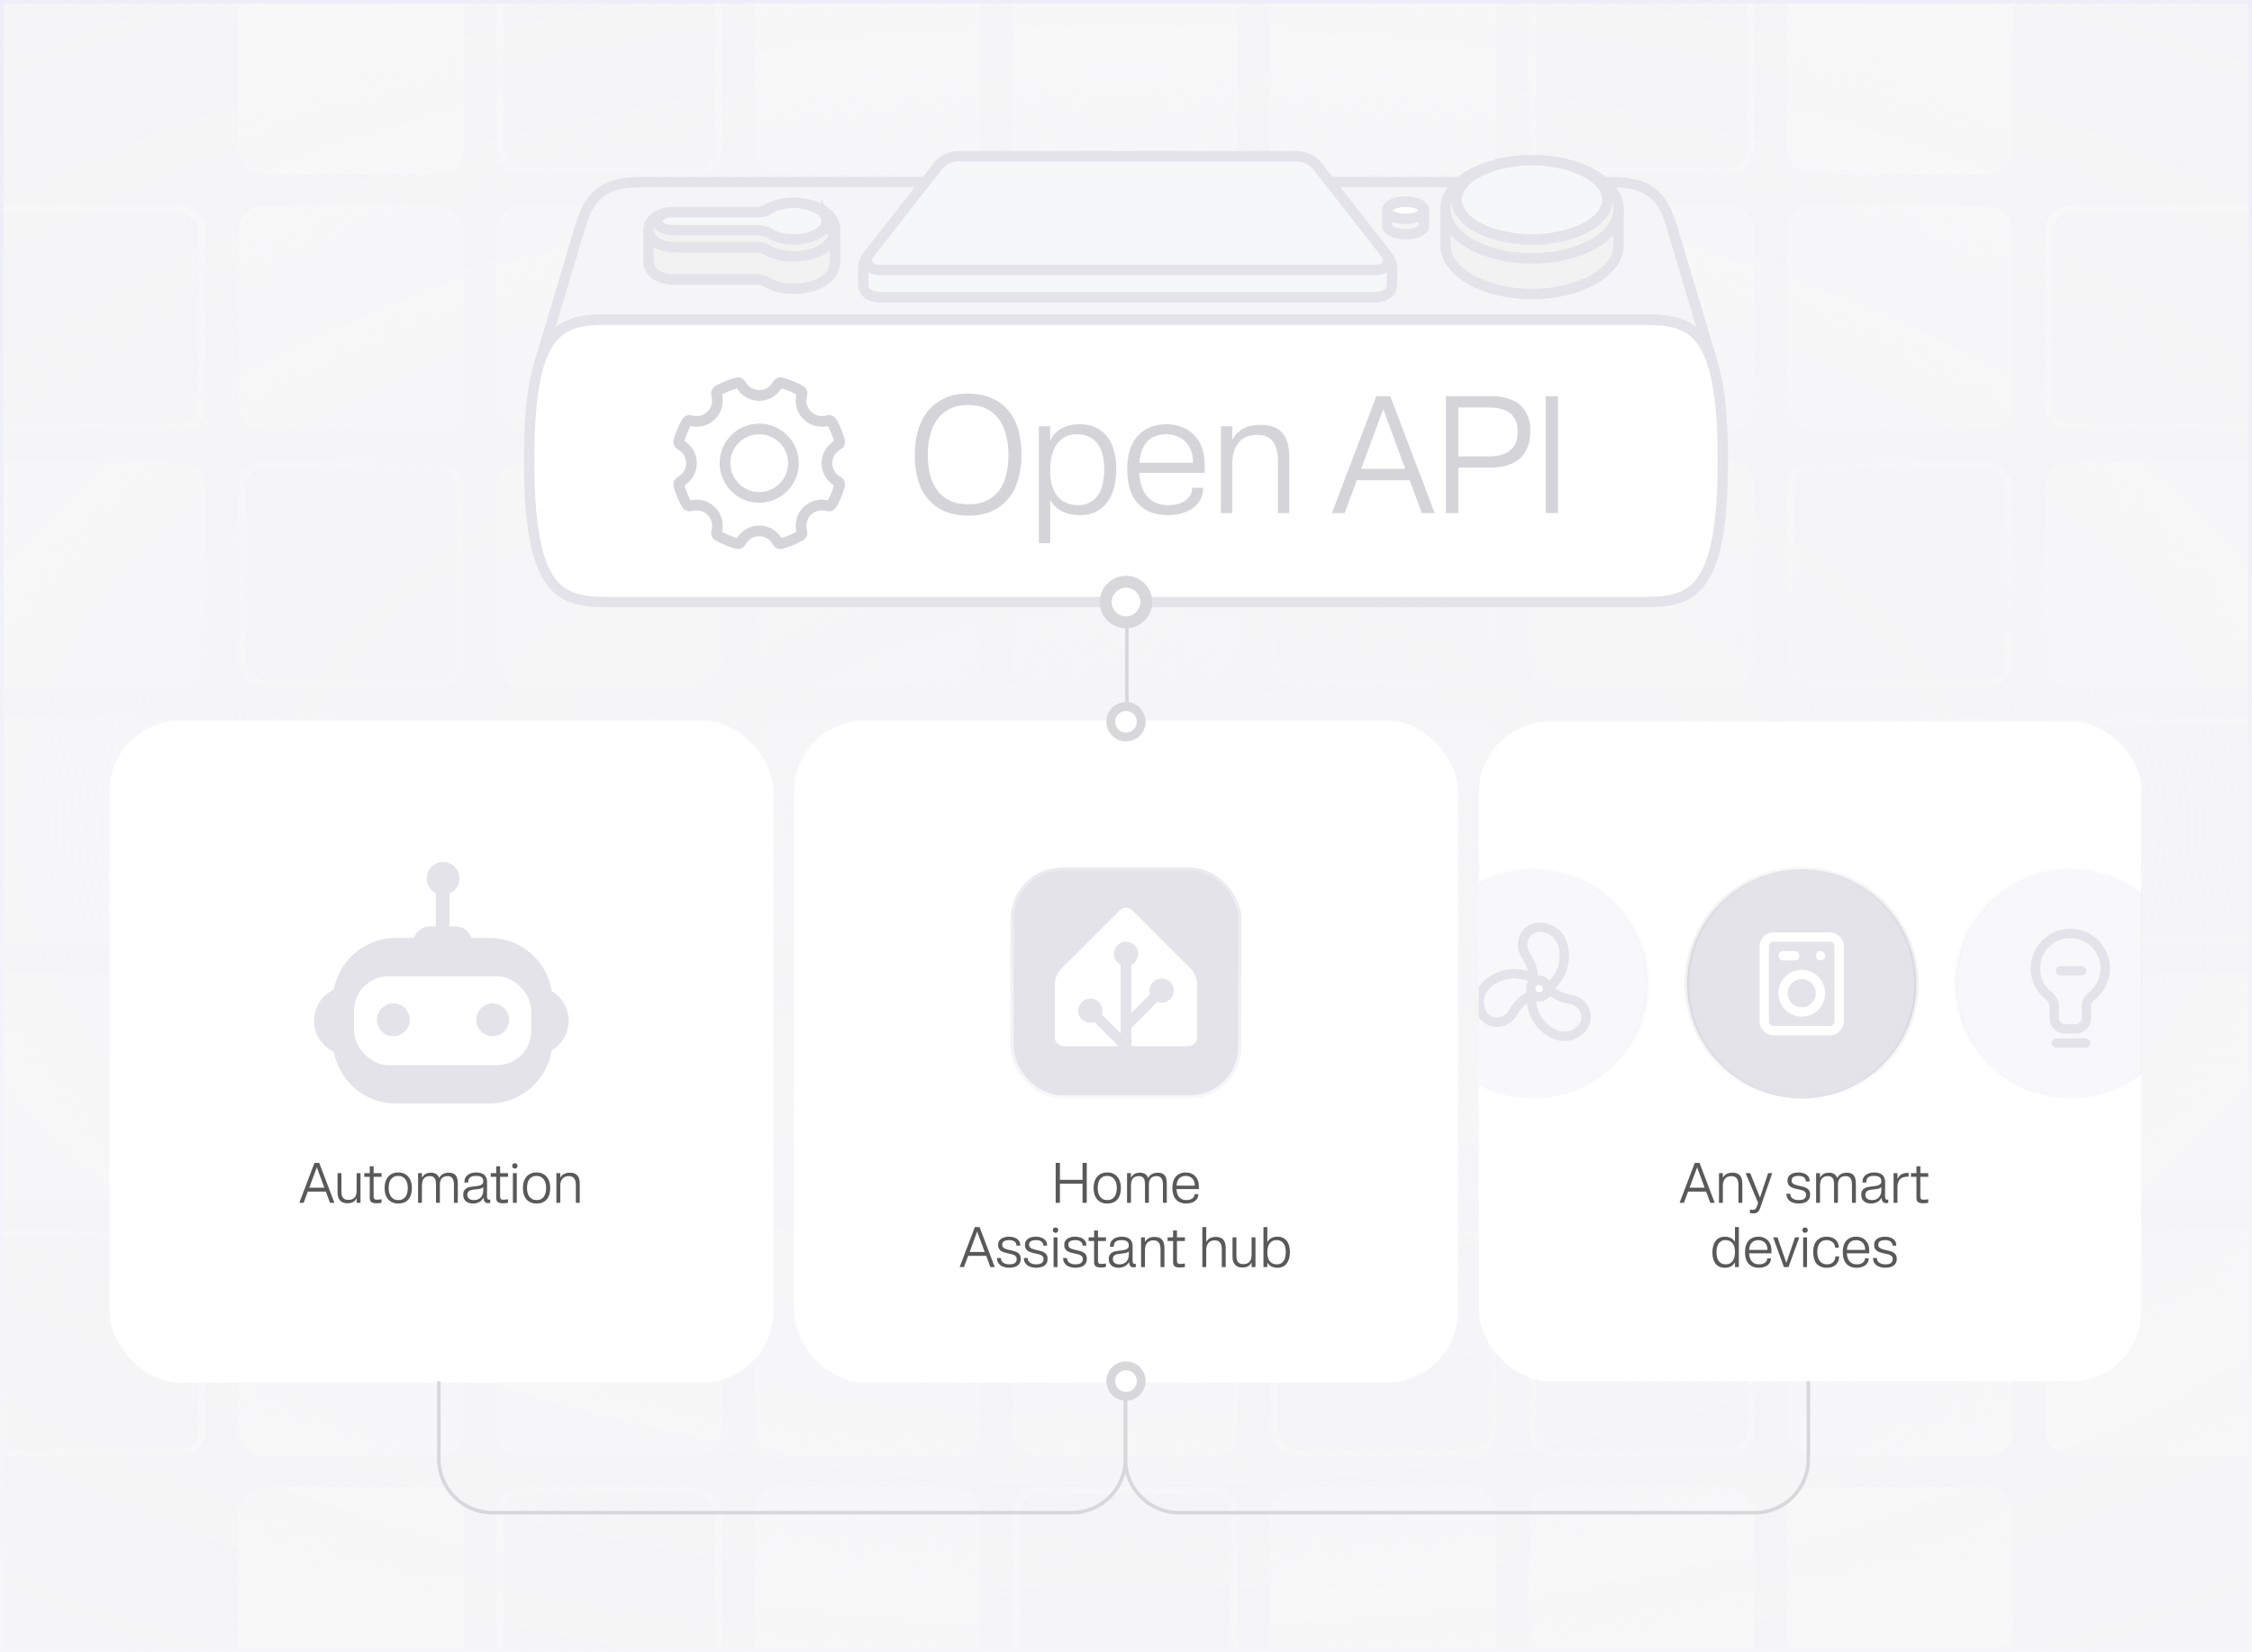 <?xml version="1.0" encoding="UTF-8"?> <svg xmlns="http://www.w3.org/2000/svg" width="631" height="463" viewBox="0 0 631 463" fill="none"><g clip-path="url(#clip0_2785_248)"><rect width="631" height="463" fill="#F5F5F7"></rect><g opacity="0.3"><rect x="491.537" y="479.839" width="63.128" height="63.128" rx="7" transform="rotate(-180 491.537 479.839)" fill="white"></rect><rect x="563.857" y="408.019" width="63.128" height="63.128" rx="7" transform="rotate(-180 563.857 408.019)" fill="white"></rect><rect x="563.857" y="336.198" width="63.128" height="63.128" rx="7" transform="rotate(-180 563.857 336.198)" fill="white"></rect><rect x="562.857" y="263.377" width="61.128" height="61.128" rx="6" transform="rotate(-180 562.857 263.377)" stroke="white" stroke-width="2"></rect><rect x="562.857" y="191.557" width="61.128" height="61.128" rx="6" transform="rotate(-180 562.857 191.557)" stroke="white" stroke-width="2"></rect><rect x="563.857" y="120.734" width="63.128" height="63.128" rx="7" transform="rotate(-180 563.857 120.734)" fill="white"></rect><rect x="563.857" y="48.914" width="63.128" height="63.128" rx="7" transform="rotate(-180 563.857 48.914)" fill="white"></rect><rect x="563.857" y="479.839" width="63.128" height="63.128" rx="7" transform="rotate(-180 563.857 479.839)" fill="white"></rect><rect x="636.178" y="408.019" width="63.128" height="63.128" rx="7" transform="rotate(-180 636.178 408.019)" fill="white"></rect><rect x="636.178" y="336.198" width="63.128" height="63.128" rx="7" transform="rotate(-180 636.178 336.198)" fill="white"></rect><rect x="635.178" y="263.377" width="61.128" height="61.128" rx="6" transform="rotate(-180 635.178 263.377)" stroke="white" stroke-width="2"></rect><rect x="636.178" y="192.557" width="63.128" height="63.128" rx="7" transform="rotate(-180 636.178 192.557)" fill="white"></rect><rect x="635.178" y="119.734" width="61.128" height="61.128" rx="6" transform="rotate(-180 635.178 119.734)" stroke="white" stroke-width="2"></rect><rect x="345.893" y="478.839" width="61.128" height="61.128" rx="6" transform="rotate(-180 345.893 478.839)" stroke="white" stroke-width="2"></rect><rect x="418.213" y="407.019" width="61.128" height="61.128" rx="6" transform="rotate(-180 418.213 407.019)" stroke="white" stroke-width="2"></rect><rect x="419.213" y="336.198" width="63.128" height="63.128" rx="7" transform="rotate(-180 419.213 336.198)" fill="white"></rect><rect x="419.213" y="264.377" width="63.128" height="63.128" rx="7" transform="rotate(-180 419.213 264.377)" fill="white"></rect><rect x="418.213" y="191.557" width="61.128" height="61.128" rx="6" transform="rotate(-180 418.213 191.557)" stroke="white" stroke-width="2"></rect><rect x="419.213" y="120.734" width="63.128" height="63.128" rx="7" transform="rotate(-180 419.213 120.734)" fill="white"></rect><rect x="419.213" y="48.914" width="63.128" height="63.128" rx="7" transform="rotate(-180 419.213 48.914)" fill="white"></rect><rect x="274.572" y="479.839" width="63.128" height="63.128" rx="7" transform="rotate(-180 274.572 479.839)" fill="white"></rect><rect x="346.893" y="408.019" width="63.128" height="63.128" rx="7" transform="rotate(-180 346.893 408.019)" fill="white"></rect><rect x="346.893" y="336.198" width="63.128" height="63.128" rx="7" transform="rotate(-180 346.893 336.198)" fill="white"></rect><rect x="346.893" y="264.377" width="63.128" height="63.128" rx="7" transform="rotate(-180 346.893 264.377)" fill="white"></rect><rect x="346.893" y="192.557" width="63.128" height="63.128" rx="7" transform="rotate(-180 346.893 192.557)" fill="white"></rect><rect x="346.893" y="120.734" width="63.128" height="63.128" rx="7" transform="rotate(-180 346.893 120.734)" fill="white"></rect><rect x="346.893" y="48.914" width="63.128" height="63.128" rx="7" transform="rotate(-180 346.893 48.914)" fill="white"></rect><rect x="201.252" y="478.839" width="61.128" height="61.128" rx="6" transform="rotate(-180 201.252 478.839)" stroke="white" stroke-width="2"></rect><rect x="274.572" y="408.019" width="63.128" height="63.128" rx="7" transform="rotate(-180 274.572 408.019)" fill="white"></rect><rect x="274.572" y="336.198" width="63.128" height="63.128" rx="7" transform="rotate(-180 274.572 336.198)" fill="white"></rect><rect x="274.572" y="264.377" width="63.128" height="63.128" rx="7" transform="rotate(-180 274.572 264.377)" fill="white"></rect><rect x="274.572" y="192.557" width="63.128" height="63.128" rx="7" transform="rotate(-180 274.572 192.557)" fill="white"></rect><rect x="273.572" y="119.734" width="61.128" height="61.128" rx="6" transform="rotate(-180 273.572 119.734)" stroke="white" stroke-width="2"></rect><rect x="274.572" y="48.914" width="63.128" height="63.128" rx="7" transform="rotate(-180 274.572 48.914)" fill="white"></rect><rect x="129.932" y="479.839" width="63.128" height="63.128" rx="7" transform="rotate(-180 129.932 479.839)" fill="white"></rect><rect x="202.252" y="408.019" width="63.128" height="63.128" rx="7" transform="rotate(-180 202.252 408.019)" fill="white"></rect><rect x="202.252" y="336.198" width="63.128" height="63.128" rx="7" transform="rotate(-180 202.252 336.198)" fill="white"></rect><rect x="201.252" y="263.377" width="61.128" height="61.128" rx="6" transform="rotate(-180 201.252 263.377)" stroke="white" stroke-width="2"></rect><rect x="202.252" y="192.557" width="63.128" height="63.128" rx="7" transform="rotate(-180 202.252 192.557)" fill="white"></rect><rect x="202.252" y="120.734" width="63.128" height="63.128" rx="7" transform="rotate(-180 202.252 120.734)" fill="white"></rect><rect x="201.252" y="47.914" width="61.128" height="61.128" rx="6" transform="rotate(-180 201.252 47.914)" stroke="white" stroke-width="2"></rect><rect x="129.932" y="408.019" width="63.128" height="63.128" rx="7" transform="rotate(-180 129.932 408.019)" fill="white"></rect><rect x="129.932" y="336.198" width="63.128" height="63.128" rx="7" transform="rotate(-180 129.932 336.198)" fill="white"></rect><rect x="129.932" y="264.377" width="63.128" height="63.128" rx="7" transform="rotate(-180 129.932 264.377)" fill="white"></rect><rect x="128.932" y="191.557" width="61.128" height="61.128" rx="6" transform="rotate(-180 128.932 191.557)" stroke="white" stroke-width="2"></rect><rect x="129.932" y="120.734" width="63.128" height="63.128" rx="7" transform="rotate(-180 129.932 120.734)" fill="white"></rect><rect x="129.932" y="48.914" width="63.128" height="63.128" rx="7" transform="rotate(-180 129.932 48.914)" fill="white"></rect><rect x="56.611" y="407.019" width="61.128" height="61.128" rx="6" transform="rotate(-180 56.611 407.019)" stroke="white" stroke-width="2"></rect><rect x="57.611" y="336.198" width="63.128" height="63.128" rx="7" transform="rotate(-180 57.611 336.198)" fill="white"></rect><rect x="57.611" y="264.377" width="63.128" height="63.128" rx="7" transform="rotate(-180 57.611 264.377)" fill="white"></rect><rect x="57.611" y="192.557" width="63.128" height="63.128" rx="7" transform="rotate(-180 57.611 192.557)" fill="white"></rect><rect x="56.611" y="119.734" width="61.128" height="61.128" rx="6" transform="rotate(-180 56.611 119.734)" stroke="white" stroke-width="2"></rect><rect x="419.215" y="479.839" width="63.128" height="63.128" rx="7" transform="rotate(-180 419.215 479.839)" fill="white"></rect><rect x="490.535" y="407.019" width="61.128" height="61.128" rx="6" transform="rotate(-180 490.535 407.019)" stroke="white" stroke-width="2"></rect><rect x="491.535" y="336.198" width="63.128" height="63.128" rx="7" transform="rotate(-180 491.535 336.198)" fill="white"></rect><rect x="491.535" y="264.377" width="63.128" height="63.128" rx="7" transform="rotate(-180 491.535 264.377)" fill="white"></rect><rect x="491.535" y="192.557" width="63.128" height="63.128" rx="7" transform="rotate(-180 491.535 192.557)" fill="white"></rect><rect x="491.535" y="120.734" width="63.128" height="63.128" rx="7" transform="rotate(-180 491.535 120.734)" fill="white"></rect><rect x="490.535" y="47.914" width="61.128" height="61.128" rx="6" transform="rotate(-180 490.535 47.914)" stroke="white" stroke-width="2"></rect></g><path d="M0.012 -0.109H631V463H0.012V-0.109Z" fill="url(#paint0_radial_2785_248)"></path><path d="M480.062 102.442C478.002 95.541 474.822 92.303 470.755 90.799C467.788 89.701 464.347 89.527 460.526 89.527H170.479C166.652 89.527 163.213 89.71 160.248 90.811C156.174 92.325 152.998 95.574 150.939 102.464L162.676 63.155L162.713 63.029C166.015 51.973 172.421 51.017 180.855 51.017H450.15C458.56 51.017 464.98 51.927 468.288 63.007L468.334 63.16L480.062 102.442Z" fill="#F5F5F7" stroke="#E3E3E9" stroke-width="2.901" stroke-miterlimit="10"></path><path d="M482.742 129.021C482.742 166.532 473.854 168.694 460.524 168.694H170.476C157.147 168.694 148.256 166.534 148.256 129.021C148.256 91.507 156.942 89.593 170.476 89.593H460.524C474.009 89.593 482.742 91.765 482.742 129.021Z" fill="white" stroke="#E3E3E9" stroke-width="2.901" stroke-miterlimit="10"></path><path d="M233.994 64.354C233.994 66.371 232.893 68.152 231.039 69.477C228.956 70.96 225.922 71.864 222.435 71.864C219.366 71.864 216.5 71.136 214.365 69.812C214.147 69.678 213.925 69.569 213.7 69.483C213.325 69.34 212.943 69.267 212.573 69.267H188.636C184.697 69.267 181.727 67.154 181.727 64.354C181.727 61.166 185.287 59.445 188.636 59.445H212.573C213.181 59.445 213.766 59.276 214.266 58.959C216.382 57.617 219.359 56.848 222.435 56.848C226.761 56.848 233.401 58.697 233.964 63.79L233.967 63.814C233.977 63.921 233.986 64.027 233.989 64.133C233.993 64.204 233.994 64.278 233.994 64.354Z" fill="#F2F2F2" stroke="#E3E3E9" stroke-width="2.901" stroke-miterlimit="10"></path><path d="M231.609 61.967C231.609 64.796 227.501 67.089 222.437 67.089C219.732 67.089 217.301 66.436 215.623 65.396C214.685 64.816 213.642 64.492 212.574 64.492H188.637C186.139 64.492 184.115 63.362 184.115 61.967C184.115 60.224 186.867 59.445 188.637 59.445H212.574C213.613 59.445 214.641 59.164 215.546 58.589C217.487 57.358 220.138 56.848 222.437 56.848C225.883 56.848 231.218 58.27 231.593 61.665C231.598 61.72 231.604 61.773 231.607 61.827C231.609 61.875 231.61 61.921 231.61 61.969L231.609 61.967Z" fill="#F6F7F9" stroke="#E3E3E9" stroke-width="2.901" stroke-miterlimit="10"></path><path d="M393.843 61.328C396.686 61.328 398.991 60.25 398.991 58.922C398.991 57.593 396.686 56.516 393.843 56.516C391 56.516 388.695 57.593 388.695 58.922C388.695 60.25 391 61.328 393.843 61.328Z" fill="white" stroke="#E3E3E9" stroke-width="2.901" stroke-miterlimit="10"></path><path d="M398.991 58.922V63.263C398.991 64.592 396.686 65.669 393.843 65.669C391.001 65.669 388.695 64.592 388.695 63.263V58.922C388.695 57.594 391.001 56.518 393.843 56.518C396.686 56.518 398.991 57.595 398.991 58.922Z" stroke="#E3E3E9" stroke-width="2.901" stroke-miterlimit="10"></path><path d="M450.416 55.987C450.416 57.386 449.925 58.724 449.028 59.955C445.989 64.136 438.286 67.105 429.264 67.105C420.242 67.105 412.538 64.136 409.499 59.955C408.602 58.724 408.111 57.386 408.111 55.987C408.111 50.42 415.9 45.806 426.067 44.994C426.227 44.982 426.391 44.971 426.551 44.96C426.735 44.948 426.917 44.938 427.102 44.928C427.253 44.919 427.405 44.913 427.559 44.906C427.705 44.899 427.852 44.894 428 44.89C428.125 44.885 428.251 44.882 428.377 44.88C428.444 44.878 428.51 44.877 428.578 44.877C428.628 44.875 428.677 44.875 428.727 44.875C428.904 44.872 429.085 44.87 429.264 44.87C429.443 44.87 429.623 44.872 429.801 44.875C429.85 44.875 429.9 44.875 429.949 44.877C430.017 44.877 430.084 44.878 430.15 44.88C430.277 44.882 430.403 44.885 430.527 44.89C430.676 44.894 430.822 44.899 430.969 44.906C431.122 44.913 431.274 44.919 431.426 44.928C431.61 44.938 431.792 44.948 431.977 44.96C432.137 44.971 432.301 44.982 432.461 44.994C442.627 45.806 450.416 50.42 450.416 55.987Z" fill="#F6F7F9" stroke="#E3E3E9" stroke-width="2.901" stroke-miterlimit="10"></path><path d="M453.541 58.64C453.541 60.373 452.978 62.03 451.948 63.556C451.737 63.872 451.505 64.18 451.252 64.484C447.38 69.166 438.989 72.411 429.264 72.411C419.54 72.411 411.149 69.166 407.277 64.484C407.024 64.18 406.792 63.872 406.581 63.556C405.551 62.03 404.988 60.373 404.988 58.64C404.988 51.745 413.928 46.031 425.595 45.026C425.779 45.011 425.967 44.997 426.153 44.982C426.362 44.968 426.57 44.955 426.782 44.943C426.957 44.932 427.131 44.922 427.309 44.916C427.476 44.907 427.645 44.902 427.813 44.897C427.849 44.893 427.882 44.893 427.917 44.893C427.945 44.892 427.974 44.892 428.001 44.892C427.853 44.895 427.706 44.9 427.559 44.907C427.406 44.914 427.254 44.921 427.102 44.929C426.918 44.939 426.736 44.95 426.552 44.962C426.391 44.972 426.228 44.984 426.067 44.996C415.901 45.807 408.112 50.421 408.112 55.989C408.112 57.387 408.603 58.725 409.5 59.957C412.539 64.138 420.243 67.106 429.264 67.106C438.286 67.106 445.99 64.138 449.029 59.957C449.926 58.725 450.417 57.387 450.417 55.989C450.417 50.421 442.628 45.807 432.462 44.996C432.301 44.984 432.138 44.972 431.977 44.962C431.793 44.95 431.611 44.939 431.427 44.929C431.275 44.921 431.123 44.914 430.97 44.907C430.823 44.9 430.676 44.895 430.528 44.892C430.555 44.892 430.584 44.892 430.612 44.893C430.647 44.893 430.68 44.893 430.715 44.897C430.884 44.902 431.053 44.907 431.22 44.916C431.398 44.922 431.572 44.932 431.747 44.943C431.959 44.955 432.167 44.968 432.376 44.982C432.562 44.997 432.75 45.011 432.934 45.026C444.601 46.031 453.541 51.745 453.541 58.64Z" fill="#F2F2F2" stroke="#E3E3E9" stroke-width="2.901" stroke-miterlimit="10"></path><path d="M453.541 58.639V68.62C453.541 70.352 452.978 72.01 451.948 73.536C448.461 78.714 439.618 82.391 429.264 82.391C418.911 82.391 410.068 78.714 406.581 73.536C405.551 72.01 404.988 70.352 404.988 68.62V58.639C404.988 60.372 405.551 62.029 406.581 63.556C406.792 63.871 407.024 64.18 407.277 64.483C411.149 69.165 419.54 72.41 429.264 72.41C438.989 72.41 447.38 69.165 451.252 64.483C451.505 64.18 451.737 63.871 451.948 63.556C452.978 62.029 453.541 60.372 453.541 58.639Z" fill="#F2F2F2" stroke="#E3E3E9" stroke-width="2.901" stroke-miterlimit="10"></path><path d="M233.994 64.354V73.403C233.994 77.683 229.026 80.911 222.435 80.911C219.366 80.911 216.5 80.183 214.365 78.862C213.787 78.504 213.166 78.314 212.573 78.314H188.636C184.697 78.314 181.727 76.203 181.727 73.403V64.354C181.727 67.154 184.697 69.267 188.636 69.267H212.573C212.943 69.267 213.325 69.34 213.7 69.483C213.925 69.569 214.147 69.678 214.365 69.812C216.5 71.136 219.366 71.864 222.435 71.864C225.922 71.864 228.956 70.96 231.039 69.477C232.893 68.152 233.994 66.371 233.994 64.354Z" fill="#F2F2F2" stroke="#E3E3E9" stroke-width="2.901" stroke-miterlimit="10"></path><path d="M468.287 63.074L480.061 102.507" stroke="#E3E3E9" stroke-width="2.901" stroke-miterlimit="10"></path><path d="M390.03 74.81V79.757C390.03 80.232 389.926 80.688 389.718 81.115C389.519 81.526 389.224 81.89 388.855 82.197C388.023 82.887 386.807 83.288 385.425 83.288H246.455C245.072 83.288 243.858 82.887 243.024 82.197C242.656 81.89 242.363 81.526 242.162 81.115C241.954 80.688 241.85 80.232 241.85 79.757V74.81C241.85 73.819 242.295 72.738 243.175 71.613L243.589 71.084C242.184 73.248 243.041 74.667 244.568 75.274C245.132 75.5 245.788 75.615 246.455 75.615H385.425C386.091 75.615 386.748 75.5 387.312 75.274C388.838 74.667 389.696 73.248 388.291 71.084L388.705 71.613C389.585 72.738 390.03 73.819 390.03 74.81Z" fill="#F6F7F9" stroke="#E3E3E9" stroke-width="2.901" stroke-miterlimit="10"></path><path d="M387.313 75.274C386.748 75.501 386.092 75.615 385.425 75.615H246.456C245.789 75.615 245.132 75.501 244.568 75.274C243.042 74.667 242.184 73.248 243.589 71.084C243.593 71.081 243.594 71.077 243.596 71.074L262.687 46.661C264.129 44.818 266.3 43.759 268.641 43.759H363.239C365.582 43.759 367.751 44.818 369.194 46.661L388.284 71.074C388.284 71.074 388.29 71.081 388.291 71.084C389.696 73.248 388.839 74.667 387.313 75.274Z" fill="#F6F7F9" stroke="#E3E3E9" stroke-width="2.901" stroke-miterlimit="10"></path><g filter="url(#filter0_d_2785_248)"><g clip-path="url(#clip1_2785_248)"><g filter="url(#filter1_d_2785_248)"><rect x="413.908" y="194.422" width="185.997" height="192.99" rx="20" fill="white"></rect></g><circle cx="504.83" cy="275.679" r="32.137" fill="#E3E3E9" stroke="url(#paint1_linear_2785_248)" stroke-width="1.312"></circle><path d="M512.7 262.562H496.959C495.51 262.562 494.336 263.736 494.336 265.185V286.173C494.336 287.622 495.51 288.796 496.959 288.796H512.7C514.149 288.796 515.323 287.622 515.323 286.173V265.185C515.323 263.736 514.149 262.562 512.7 262.562Z" stroke="white" stroke-width="2.623" stroke-linecap="round" stroke-linejoin="round"></path><path d="M504.831 283.549C507.729 283.549 510.078 281.2 510.078 278.302C510.078 275.405 507.729 273.056 504.831 273.056C501.933 273.056 499.584 275.405 499.584 278.302C499.584 281.2 501.933 283.549 504.831 283.549Z" stroke="white" stroke-width="2.623" stroke-linecap="round" stroke-linejoin="round"></path><path d="M510.078 267.809H510.091" stroke="white" stroke-width="2.623" stroke-linecap="round" stroke-linejoin="round"></path><path d="M499.584 267.809H502.863" stroke="white" stroke-width="2.623" stroke-linecap="round" stroke-linejoin="round"></path><g opacity="0.4"><circle opacity="0.6" cx="429.57" cy="275.679" r="32.137" fill="#E3E3E9" stroke="url(#paint2_linear_2785_248)" stroke-width="1.312"></circle></g><g opacity="0.4"><circle opacity="0.6" cx="580.09" cy="275.679" r="32.137" fill="#E3E3E9" stroke="url(#paint3_linear_2785_248)" stroke-width="1.312"></circle></g><path d="M429.589 274.711C429.77 273.634 429.616 270.728 427.552 267.725C424.972 263.973 428.001 258.073 433.998 260.331C438.966 262.201 439.126 269.332 437.083 273.008C435.04 276.683 433.065 277.02 433.065 277.02" stroke="#E3E3E9" stroke-width="2.623" stroke-linecap="round" stroke-linejoin="round"></path><path d="M433.605 276.684C434.259 277.559 436.465 279.456 440.061 280.04C444.557 280.77 446.725 287.037 440.949 289.81C436.163 292.107 430.899 287.294 429.656 283.277C428.412 279.259 429.534 277.599 429.534 277.599" stroke="#E3E3E9" stroke-width="2.623" stroke-linecap="round" stroke-linejoin="round"></path><path d="M429.314 278.784C428.268 279.103 425.737 280.538 423.971 283.725C421.763 287.708 415.132 287.629 414.476 281.255C413.934 275.974 420.244 272.649 424.445 272.837C428.646 273.026 429.829 274.644 429.829 274.644" stroke="#E3E3E9" stroke-width="2.623" stroke-linecap="round" stroke-linejoin="round"></path><circle cx="431.26" cy="277.012" r="2.35" fill="white" stroke="#E3E3E9" stroke-width="2.623" stroke-linecap="round" stroke-linejoin="round"></circle><path opacity="0.65" d="M470.613 337.042L474.869 325.842H476.197L480.453 337.042H479.221L478.053 333.89H472.997L471.829 337.042H470.613ZM473.413 332.802H477.637L475.365 326.658H475.685L473.413 332.802ZM481.649 337.042V328.722H482.737V329.986H482.753C482.892 329.74 483.046 329.532 483.217 329.362C483.398 329.191 483.601 329.047 483.825 328.93C484.049 328.812 484.294 328.727 484.561 328.674C484.828 328.62 485.121 328.594 485.441 328.594C485.921 328.594 486.332 328.658 486.673 328.786C487.025 328.914 487.313 329.111 487.537 329.378C487.761 329.634 487.926 329.959 488.033 330.354C488.14 330.738 488.193 331.191 488.193 331.714V337.042H487.105V332.066C487.105 331.692 487.068 331.351 486.993 331.042C486.929 330.732 486.822 330.471 486.673 330.258C486.524 330.034 486.321 329.863 486.065 329.746C485.82 329.618 485.516 329.554 485.153 329.554C484.716 329.554 484.342 329.623 484.033 329.762C483.734 329.9 483.489 330.092 483.297 330.338C483.105 330.583 482.961 330.876 482.865 331.218C482.78 331.548 482.737 331.911 482.737 332.306V337.042H481.649ZM491.226 340.018C491.056 340.018 490.896 340.007 490.746 339.986C490.608 339.964 490.469 339.938 490.33 339.906V338.898C490.426 338.919 490.533 338.94 490.65 338.962C490.768 338.994 490.922 339.01 491.114 339.01C491.274 339.01 491.413 338.988 491.53 338.946C491.658 338.914 491.77 338.85 491.866 338.754C491.973 338.658 492.069 338.519 492.154 338.338C492.24 338.167 492.325 337.938 492.41 337.65L492.602 337.042L489.114 328.722H490.394L493.338 336.034L492.986 336.05L495.418 328.722H496.57L493.274 338.274C493.178 338.551 493.077 338.796 492.97 339.01C492.874 339.223 492.746 339.404 492.586 339.554C492.437 339.703 492.25 339.815 492.026 339.89C491.813 339.975 491.546 340.018 491.226 340.018ZM503.941 337.234C503.482 337.234 503.045 337.175 502.629 337.058C502.213 336.951 501.85 336.786 501.541 336.562C501.242 336.338 501.002 336.06 500.821 335.73C500.64 335.399 500.549 335.02 500.549 334.594V334.498H501.637V334.594C501.637 334.882 501.701 335.132 501.829 335.346C501.968 335.548 502.144 335.719 502.357 335.858C502.57 335.996 502.821 336.103 503.109 336.178C503.397 336.242 503.69 336.274 503.989 336.274C504.266 336.274 504.528 336.252 504.773 336.21C505.029 336.167 505.248 336.092 505.429 335.986C505.621 335.868 505.77 335.719 505.877 335.538C505.994 335.356 506.053 335.122 506.053 334.834V334.738C506.053 334.45 505.978 334.22 505.829 334.05C505.68 333.879 505.482 333.74 505.237 333.634C504.992 333.527 504.714 333.442 504.405 333.378C504.096 333.303 503.776 333.234 503.445 333.17C503.125 333.095 502.81 333.01 502.501 332.914C502.192 332.818 501.914 332.684 501.669 332.514C501.424 332.343 501.226 332.13 501.077 331.874C500.928 331.607 500.853 331.271 500.853 330.866V330.77C500.853 330.354 500.944 330.002 501.125 329.714C501.306 329.426 501.541 329.196 501.829 329.026C502.128 328.844 502.458 328.716 502.821 328.642C503.194 328.567 503.568 328.53 503.941 328.53C504.325 328.53 504.704 328.578 505.077 328.674C505.45 328.759 505.781 328.898 506.069 329.09C506.368 329.282 506.608 329.532 506.789 329.842C506.97 330.14 507.061 330.508 507.061 330.946V331.042H505.989V330.946C505.989 330.69 505.93 330.471 505.813 330.29C505.706 330.108 505.557 329.959 505.365 329.842C505.173 329.714 504.954 329.623 504.709 329.57C504.464 329.516 504.202 329.49 503.925 329.49C503.68 329.49 503.44 329.511 503.205 329.554C502.981 329.586 502.778 329.65 502.597 329.746C502.416 329.842 502.272 329.97 502.165 330.13C502.058 330.29 502.005 330.492 502.005 330.738V330.834C502.005 331.1 502.08 331.319 502.229 331.49C502.378 331.65 502.57 331.783 502.805 331.89C503.05 331.996 503.328 332.087 503.637 332.162C503.957 332.226 504.277 332.295 504.597 332.37C504.917 332.444 505.232 332.53 505.541 332.626C505.861 332.722 506.138 332.855 506.373 333.026C506.618 333.196 506.816 333.41 506.965 333.666C507.114 333.922 507.189 334.247 507.189 334.642V334.738C507.189 335.218 507.098 335.618 506.917 335.938C506.736 336.258 506.496 336.514 506.197 336.706C505.898 336.898 505.552 337.031 505.157 337.106C504.773 337.191 504.368 337.234 503.941 337.234ZM508.869 337.042V328.722H509.957V329.986H509.973C510.112 329.751 510.261 329.548 510.421 329.378C510.581 329.196 510.757 329.052 510.949 328.946C511.152 328.828 511.376 328.743 511.621 328.69C511.866 328.626 512.144 328.594 512.453 328.594C512.794 328.594 513.093 328.631 513.349 328.706C513.605 328.78 513.824 328.887 514.005 329.026C514.197 329.154 514.352 329.308 514.469 329.49C514.597 329.66 514.698 329.852 514.773 330.066C514.912 329.82 515.072 329.607 515.253 329.426C515.434 329.234 515.637 329.079 515.861 328.962C516.085 328.834 516.33 328.743 516.597 328.69C516.864 328.626 517.152 328.594 517.461 328.594C517.93 328.594 518.325 328.658 518.645 328.786C518.965 328.914 519.226 329.106 519.429 329.362C519.632 329.618 519.776 329.938 519.861 330.322C519.957 330.706 520.005 331.159 520.005 331.682V337.042H518.917V332.066C518.917 331.692 518.89 331.351 518.837 331.042C518.784 330.732 518.688 330.471 518.549 330.258C518.421 330.034 518.245 329.863 518.021 329.746C517.797 329.618 517.514 329.554 517.173 329.554C516.757 329.554 516.405 329.618 516.117 329.746C515.84 329.863 515.616 330.034 515.445 330.258C515.285 330.471 515.168 330.722 515.093 331.01C515.018 331.298 514.981 331.607 514.981 331.938V337.042H513.893V331.954C513.893 331.602 513.872 331.282 513.829 330.994C513.786 330.695 513.701 330.439 513.573 330.226C513.445 330.012 513.264 329.847 513.029 329.73C512.805 329.612 512.512 329.554 512.149 329.554C511.712 329.554 511.349 329.628 511.061 329.778C510.784 329.916 510.56 330.114 510.389 330.37C510.229 330.615 510.117 330.908 510.053 331.25C509.989 331.58 509.957 331.932 509.957 332.306V337.042H508.869ZM524.24 337.234C523.888 337.234 523.547 337.186 523.216 337.09C522.886 336.994 522.592 336.85 522.336 336.658C522.091 336.455 521.894 336.204 521.744 335.906C521.595 335.607 521.52 335.255 521.52 334.85V334.754C521.52 334.295 521.6 333.927 521.76 333.65C521.92 333.372 522.134 333.154 522.4 332.994C522.667 332.823 522.966 332.7 523.296 332.626C523.638 332.551 523.979 332.498 524.32 332.466C524.672 332.423 525.014 332.38 525.344 332.338C525.686 332.295 525.99 332.231 526.256 332.146C526.523 332.05 526.736 331.916 526.896 331.746C527.056 331.575 527.136 331.335 527.136 331.026V330.93C527.136 330.674 527.088 330.455 526.992 330.274C526.907 330.092 526.779 329.943 526.608 329.826C526.438 329.708 526.224 329.623 525.968 329.57C525.712 329.516 525.424 329.49 525.104 329.49C524.784 329.49 524.491 329.516 524.224 329.57C523.958 329.623 523.728 329.719 523.536 329.858C523.344 329.986 523.195 330.162 523.088 330.386C522.982 330.61 522.928 330.898 522.928 331.25V331.346H521.856V331.25C521.856 330.748 521.947 330.327 522.128 329.986C522.32 329.644 522.571 329.367 522.88 329.154C523.19 328.93 523.542 328.77 523.936 328.674C524.342 328.578 524.763 328.53 525.2 328.53C525.648 328.53 526.054 328.583 526.416 328.69C526.79 328.786 527.11 328.946 527.376 329.17C527.643 329.383 527.846 329.66 527.984 330.002C528.134 330.343 528.208 330.759 528.208 331.25L528.192 334.93C528.192 335.143 528.198 335.33 528.208 335.49C528.23 335.639 528.262 335.767 528.304 335.874C528.347 335.97 528.4 336.044 528.464 336.098C528.539 336.14 528.63 336.162 528.736 336.162C528.79 336.162 528.843 336.156 528.896 336.146C528.95 336.135 529.014 336.119 529.088 336.098V337.058C529.056 337.068 529.014 337.074 528.96 337.074C528.918 337.084 528.87 337.09 528.816 337.09C528.774 337.1 528.72 337.106 528.656 337.106C528.603 337.116 528.55 337.122 528.496 337.122C528.315 337.122 528.15 337.095 528 337.042C527.851 336.988 527.718 336.908 527.6 336.802C527.494 336.695 527.408 336.556 527.344 336.386C527.28 336.215 527.243 336.007 527.232 335.762L527.216 335.618H527.2C527.051 335.895 526.87 336.135 526.656 336.338C526.443 336.54 526.208 336.711 525.952 336.85C525.696 336.978 525.424 337.074 525.136 337.138C524.848 337.202 524.55 337.234 524.24 337.234ZM524.496 336.274C524.902 336.274 525.264 336.215 525.584 336.098C525.904 335.97 526.182 335.788 526.416 335.554C526.651 335.319 526.827 335.031 526.944 334.69C527.072 334.348 527.136 333.959 527.136 333.522V332.146H527.472C527.387 332.38 527.254 332.567 527.072 332.706C526.891 332.844 526.678 332.956 526.432 333.042C526.198 333.116 525.942 333.17 525.664 333.202C525.387 333.234 525.104 333.266 524.816 333.298C524.539 333.319 524.272 333.356 524.016 333.41C523.76 333.452 523.531 333.527 523.328 333.634C523.126 333.73 522.966 333.868 522.848 334.05C522.731 334.22 522.672 334.45 522.672 334.738V334.802C522.672 335.036 522.715 335.244 522.8 335.426C522.886 335.607 523.008 335.762 523.168 335.89C523.328 336.018 523.52 336.114 523.744 336.178C523.968 336.242 524.219 336.274 524.496 336.274ZM530.573 337.042V328.722H531.661V330.338H531.677C531.805 330.028 531.965 329.767 532.157 329.554C532.359 329.33 532.589 329.154 532.845 329.026C533.101 328.887 533.378 328.791 533.677 328.738C533.986 328.674 534.301 328.642 534.621 328.642C534.653 328.642 534.679 328.642 534.701 328.642C534.733 328.642 534.765 328.642 534.797 328.642V329.698H534.637C534.125 329.698 533.677 329.762 533.293 329.89C532.919 330.007 532.61 330.188 532.365 330.434C532.13 330.679 531.954 330.988 531.837 331.362C531.719 331.724 531.661 332.156 531.661 332.658V337.042H530.573ZM538.836 337.17C538.505 337.17 538.222 337.138 537.988 337.074C537.753 337.02 537.561 336.935 537.412 336.818C537.262 336.69 537.15 336.53 537.076 336.338C537.012 336.135 536.98 335.895 536.98 335.618V329.746H535.444V328.722H536.98V326.802H538.068V328.722H540.292V329.746H538.068V335.202C538.068 335.404 538.089 335.57 538.132 335.698C538.174 335.826 538.233 335.927 538.308 336.002C538.393 336.066 538.494 336.108 538.612 336.13C538.74 336.151 538.884 336.162 539.044 336.162C539.193 336.162 539.39 336.151 539.636 336.13C539.892 336.108 540.11 336.076 540.292 336.034V336.994C540.068 337.079 539.812 337.127 539.524 337.138C539.246 337.159 539.017 337.17 538.836 337.17ZM483.297 355.234C482.689 355.234 482.161 355.127 481.713 354.914C481.275 354.69 480.913 354.386 480.625 354.002C480.347 353.618 480.139 353.17 480.001 352.658C479.873 352.146 479.809 351.596 479.809 351.01V350.914C479.809 350.252 479.883 349.655 480.033 349.122C480.182 348.578 480.401 348.114 480.689 347.73C480.987 347.346 481.35 347.052 481.777 346.85C482.214 346.636 482.71 346.53 483.265 346.53C483.574 346.53 483.867 346.556 484.145 346.61C484.433 346.663 484.694 346.748 484.929 346.866C485.174 346.983 485.393 347.132 485.585 347.314C485.787 347.495 485.963 347.714 486.113 347.97H486.129V343.842H487.217V355.042H486.129V353.698H486.113C485.974 353.964 485.809 354.199 485.617 354.402C485.425 354.594 485.206 354.754 484.961 354.882C484.726 354.999 484.47 355.084 484.193 355.138C483.915 355.202 483.617 355.234 483.297 355.234ZM483.553 354.274C484.054 354.274 484.47 354.172 484.801 353.97C485.131 353.767 485.393 353.5 485.585 353.17C485.787 352.839 485.926 352.471 486.001 352.066C486.086 351.65 486.129 351.228 486.129 350.802V350.706C486.129 350.268 486.081 349.858 485.985 349.474C485.889 349.09 485.734 348.748 485.521 348.45C485.307 348.151 485.03 347.916 484.689 347.746C484.347 347.575 483.931 347.49 483.441 347.49C482.961 347.49 482.561 347.591 482.241 347.794C481.921 347.996 481.665 348.263 481.473 348.594C481.281 348.914 481.147 349.276 481.073 349.682C480.998 350.076 480.961 350.476 480.961 350.882V350.978C480.961 351.404 481.003 351.815 481.089 352.21C481.174 352.604 481.318 352.956 481.521 353.266C481.723 353.564 481.99 353.81 482.321 354.002C482.651 354.183 483.062 354.274 483.553 354.274ZM492.862 355.234C492.19 355.234 491.609 355.132 491.118 354.93C490.627 354.716 490.217 354.418 489.886 354.034C489.566 353.65 489.326 353.191 489.166 352.658C489.017 352.124 488.942 351.532 488.942 350.882V350.786C488.942 350.167 489.017 349.596 489.166 349.074C489.326 348.551 489.561 348.103 489.87 347.73C490.19 347.356 490.585 347.063 491.054 346.85C491.534 346.636 492.094 346.53 492.734 346.53C493.278 346.53 493.774 346.626 494.222 346.818C494.67 346.999 495.049 347.255 495.358 347.586C495.678 347.916 495.923 348.311 496.094 348.77C496.265 349.228 496.35 349.735 496.35 350.29V351.186H489.662V350.226H495.23V350.13C495.23 349.714 495.166 349.346 495.038 349.026C494.91 348.695 494.734 348.418 494.51 348.194C494.286 347.97 494.019 347.799 493.71 347.682C493.411 347.554 493.086 347.49 492.734 347.49C492.254 347.49 491.843 347.57 491.502 347.73C491.171 347.89 490.899 348.108 490.686 348.386C490.483 348.663 490.334 348.988 490.238 349.362C490.142 349.735 490.094 350.14 490.094 350.578V350.978C490.094 351.404 490.142 351.82 490.238 352.226C490.345 352.62 490.505 352.972 490.718 353.282C490.942 353.58 491.23 353.82 491.582 354.002C491.934 354.183 492.366 354.274 492.878 354.274C493.251 354.274 493.577 354.231 493.854 354.146C494.142 354.05 494.382 353.927 494.574 353.778C494.766 353.628 494.91 353.463 495.006 353.282C495.102 353.09 495.15 352.898 495.15 352.706V352.61H496.206V352.706C496.206 353.068 496.126 353.404 495.966 353.714C495.806 354.023 495.577 354.29 495.278 354.514C494.99 354.738 494.638 354.914 494.222 355.042C493.817 355.17 493.363 355.234 492.862 355.234ZM501.13 355.042H499.85L496.826 346.722H498.042L500.682 354.338H500.362L502.954 346.722H504.154L501.13 355.042ZM505.78 345.442C505.556 345.442 505.374 345.372 505.236 345.234C505.097 345.095 505.028 344.914 505.028 344.69C505.028 344.572 505.044 344.471 505.076 344.386C505.118 344.29 505.172 344.21 505.236 344.146C505.3 344.082 505.38 344.034 505.476 344.002C505.572 343.959 505.673 343.938 505.78 343.938C505.897 343.938 505.998 343.959 506.084 344.002C506.18 344.034 506.26 344.082 506.324 344.146C506.388 344.21 506.436 344.29 506.468 344.386C506.51 344.471 506.532 344.572 506.532 344.69C506.532 344.914 506.462 345.095 506.324 345.234C506.185 345.372 506.004 345.442 505.78 345.442ZM505.236 355.042V346.722H506.324V355.042H505.236ZM511.9 355.234C511.228 355.234 510.647 355.132 510.156 354.93C509.676 354.716 509.276 354.418 508.956 354.034C508.647 353.65 508.418 353.191 508.268 352.658C508.119 352.124 508.044 351.532 508.044 350.882V350.786C508.044 350.167 508.119 349.596 508.268 349.074C508.428 348.551 508.663 348.103 508.972 347.73C509.292 347.356 509.687 347.063 510.156 346.85C510.636 346.636 511.196 346.53 511.836 346.53C512.38 346.53 512.86 346.61 513.276 346.77C513.703 346.919 514.06 347.132 514.348 347.41C514.636 347.676 514.855 347.991 515.004 348.354C515.154 348.716 515.228 349.106 515.228 349.522V349.618H514.172V349.522C514.172 349.244 514.114 348.983 513.996 348.738C513.89 348.492 513.735 348.279 513.532 348.098C513.33 347.916 513.084 347.772 512.796 347.666C512.508 347.548 512.188 347.49 511.836 347.49C511.356 347.49 510.946 347.575 510.604 347.746C510.274 347.916 510.002 348.151 509.788 348.45C509.586 348.738 509.436 349.084 509.34 349.49C509.244 349.884 509.196 350.306 509.196 350.754V350.85C509.196 351.287 509.244 351.714 509.34 352.13C509.436 352.535 509.591 352.898 509.804 353.218C510.018 353.538 510.295 353.794 510.636 353.986C510.988 354.178 511.42 354.274 511.932 354.274C512.274 354.274 512.583 354.226 512.86 354.13C513.148 354.023 513.394 353.879 513.596 353.698C513.799 353.506 513.959 353.282 514.076 353.026C514.194 352.759 514.252 352.466 514.252 352.146V352.05H515.308V352.146C515.308 352.626 515.223 353.058 515.052 353.442C514.892 353.826 514.663 354.151 514.364 354.418C514.066 354.684 513.703 354.887 513.276 355.026C512.86 355.164 512.402 355.234 511.9 355.234ZM520.254 355.234C519.582 355.234 519 355.132 518.51 354.93C518.019 354.716 517.608 354.418 517.278 354.034C516.958 353.65 516.718 353.191 516.558 352.658C516.408 352.124 516.334 351.532 516.334 350.882V350.786C516.334 350.167 516.408 349.596 516.558 349.074C516.718 348.551 516.952 348.103 517.262 347.73C517.582 347.356 517.976 347.063 518.446 346.85C518.926 346.636 519.486 346.53 520.126 346.53C520.67 346.53 521.166 346.626 521.614 346.818C522.062 346.999 522.44 347.255 522.75 347.586C523.07 347.916 523.315 348.311 523.486 348.77C523.656 349.228 523.742 349.735 523.742 350.29V351.186H517.054V350.226H522.622V350.13C522.622 349.714 522.558 349.346 522.43 349.026C522.302 348.695 522.126 348.418 521.902 348.194C521.678 347.97 521.411 347.799 521.102 347.682C520.803 347.554 520.478 347.49 520.126 347.49C519.646 347.49 519.235 347.57 518.894 347.73C518.563 347.89 518.291 348.108 518.078 348.386C517.875 348.663 517.726 348.988 517.63 349.362C517.534 349.735 517.486 350.14 517.486 350.578V350.978C517.486 351.404 517.534 351.82 517.63 352.226C517.736 352.62 517.896 352.972 518.11 353.282C518.334 353.58 518.622 353.82 518.974 354.002C519.326 354.183 519.758 354.274 520.27 354.274C520.643 354.274 520.968 354.231 521.246 354.146C521.534 354.05 521.774 353.927 521.966 353.778C522.158 353.628 522.302 353.463 522.398 353.282C522.494 353.09 522.542 352.898 522.542 352.706V352.61H523.598V352.706C523.598 353.068 523.518 353.404 523.358 353.714C523.198 354.023 522.968 354.29 522.67 354.514C522.382 354.738 522.03 354.914 521.614 355.042C521.208 355.17 520.755 355.234 520.254 355.234ZM528.215 355.234C527.757 355.234 527.319 355.175 526.903 355.058C526.487 354.951 526.125 354.786 525.815 354.562C525.517 354.338 525.277 354.06 525.095 353.73C524.914 353.399 524.823 353.02 524.823 352.594V352.498H525.911V352.594C525.911 352.882 525.975 353.132 526.103 353.346C526.242 353.548 526.418 353.719 526.631 353.858C526.845 353.996 527.095 354.103 527.383 354.178C527.671 354.242 527.965 354.274 528.263 354.274C528.541 354.274 528.802 354.252 529.047 354.21C529.303 354.167 529.522 354.092 529.703 353.986C529.895 353.868 530.045 353.719 530.151 353.538C530.269 353.356 530.327 353.122 530.327 352.834V352.738C530.327 352.45 530.253 352.22 530.103 352.05C529.954 351.879 529.757 351.74 529.511 351.634C529.266 351.527 528.989 351.442 528.679 351.378C528.37 351.303 528.05 351.234 527.719 351.17C527.399 351.095 527.085 351.01 526.775 350.914C526.466 350.818 526.189 350.684 525.943 350.514C525.698 350.343 525.501 350.13 525.351 349.874C525.202 349.607 525.127 349.271 525.127 348.866V348.77C525.127 348.354 525.218 348.002 525.399 347.714C525.581 347.426 525.815 347.196 526.103 347.026C526.402 346.844 526.733 346.716 527.095 346.642C527.469 346.567 527.842 346.53 528.215 346.53C528.599 346.53 528.978 346.578 529.351 346.674C529.725 346.759 530.055 346.898 530.343 347.09C530.642 347.282 530.882 347.532 531.063 347.842C531.245 348.14 531.335 348.508 531.335 348.946V349.042H530.263V348.946C530.263 348.69 530.205 348.471 530.087 348.29C529.981 348.108 529.831 347.959 529.639 347.842C529.447 347.714 529.229 347.623 528.983 347.57C528.738 347.516 528.477 347.49 528.199 347.49C527.954 347.49 527.714 347.511 527.479 347.554C527.255 347.586 527.053 347.65 526.871 347.746C526.69 347.842 526.546 347.97 526.439 348.13C526.333 348.29 526.279 348.492 526.279 348.738V348.834C526.279 349.1 526.354 349.319 526.503 349.49C526.653 349.65 526.845 349.783 527.079 349.89C527.325 349.996 527.602 350.087 527.911 350.162C528.231 350.226 528.551 350.295 528.871 350.37C529.191 350.444 529.506 350.53 529.815 350.626C530.135 350.722 530.413 350.855 530.647 351.026C530.893 351.196 531.09 351.41 531.239 351.666C531.389 351.922 531.463 352.247 531.463 352.642V352.738C531.463 353.218 531.373 353.618 531.191 353.938C531.01 354.258 530.77 354.514 530.471 354.706C530.173 354.898 529.826 355.031 529.431 355.106C529.047 355.191 528.642 355.234 528.215 355.234Z" fill="black"></path><path d="M574.058 279.072L573.25 280.105L574.058 279.072ZM586.117 279.072L585.309 278.039L586.117 279.072ZM588.569 271.355C588.569 274.068 587.296 276.484 585.309 278.039L586.925 280.105C589.52 278.075 591.192 274.91 591.192 271.355H588.569ZM580.088 262.874C584.772 262.874 588.569 266.671 588.569 271.355H591.192C591.192 265.222 586.22 260.25 580.088 260.25V262.874ZM571.607 271.355C571.607 266.671 575.404 262.874 580.088 262.874V260.25C573.955 260.25 568.983 265.222 568.983 271.355H571.607ZM574.867 278.039C572.88 276.484 571.607 274.068 571.607 271.355H568.983C568.983 274.91 570.655 278.075 573.25 280.105L574.867 278.039ZM576.904 285.315V281.882H574.28V285.315H576.904ZM581.583 287.004H578.592V289.627H581.583V287.004ZM583.272 281.882V285.315H585.895V281.882H583.272ZM574.28 285.315C574.28 287.697 576.211 289.627 578.592 289.627V287.004C577.659 287.004 576.904 286.248 576.904 285.315H574.28ZM573.25 280.105C573.925 280.633 574.28 281.286 574.28 281.882H576.904C576.904 280.235 575.957 278.892 574.867 278.039L573.25 280.105ZM581.583 289.627C583.965 289.627 585.895 287.697 585.895 285.315H583.272C583.272 286.248 582.516 287.004 581.583 287.004V289.627ZM585.309 278.039C584.218 278.892 583.272 280.235 583.272 281.882H585.895C585.895 281.286 586.25 280.633 586.925 280.105L585.309 278.039Z" fill="#E3E3E9"></path><line x1="576.216" y1="292.275" x2="584.378" y2="292.275" stroke="#E3E3E9" stroke-width="2.623" stroke-linecap="round" stroke-linejoin="round"></line><line x1="577.327" y1="272.028" x2="583.266" y2="272.028" stroke="#E3E3E9" stroke-width="2.623" stroke-linecap="round" stroke-linejoin="round"></line></g><rect x="30.67" y="201.856" width="185.997" height="185.556" rx="20" fill="white"></rect><path opacity="0.65" d="M83.861 337.042L88.117 325.842H89.445L93.701 337.042H92.469L91.301 333.89H86.245L85.077 337.042H83.861ZM86.661 332.802H90.885L88.613 326.658H88.933L86.661 332.802ZM97.349 337.17C96.879 337.17 96.469 337.1 96.117 336.962C95.775 336.812 95.487 336.61 95.253 336.354C95.029 336.087 94.858 335.772 94.741 335.41C94.634 335.047 94.581 334.647 94.581 334.21V328.722H95.669V333.778C95.669 334.151 95.695 334.487 95.749 334.786C95.813 335.084 95.914 335.34 96.053 335.554C96.202 335.767 96.405 335.932 96.661 336.05C96.927 336.156 97.258 336.21 97.653 336.21C98.069 336.21 98.421 336.146 98.709 336.018C98.997 335.879 99.231 335.698 99.413 335.474C99.594 335.25 99.722 334.988 99.797 334.69C99.882 334.38 99.925 334.05 99.925 333.698V328.722H101.013V337.042H99.925V335.714H99.909C99.791 336.002 99.637 336.242 99.445 336.434C99.263 336.615 99.061 336.764 98.837 336.882C98.613 336.988 98.373 337.063 98.117 337.106C97.861 337.148 97.605 337.17 97.349 337.17ZM105.457 337.17C105.126 337.17 104.843 337.138 104.609 337.074C104.374 337.02 104.182 336.935 104.033 336.818C103.883 336.69 103.771 336.53 103.697 336.338C103.633 336.135 103.601 335.895 103.601 335.618V329.746H102.065V328.722H103.601V326.802H104.689V328.722H106.913V329.746H104.689V335.202C104.689 335.404 104.71 335.57 104.753 335.698C104.795 335.826 104.854 335.927 104.929 336.002C105.014 336.066 105.115 336.108 105.233 336.13C105.361 336.151 105.505 336.162 105.665 336.162C105.814 336.162 106.011 336.151 106.257 336.13C106.513 336.108 106.731 336.076 106.913 336.034V336.994C106.689 337.079 106.433 337.127 106.145 337.138C105.867 337.159 105.638 337.17 105.457 337.17ZM111.6 337.234C110.982 337.234 110.432 337.132 109.952 336.93C109.472 336.716 109.067 336.423 108.736 336.05C108.416 335.666 108.171 335.212 108 334.69C107.84 334.156 107.76 333.57 107.76 332.93V332.834C107.76 332.204 107.84 331.628 108 331.106C108.171 330.572 108.416 330.119 108.736 329.746C109.067 329.362 109.467 329.063 109.936 328.85C110.416 328.636 110.966 328.53 111.584 328.53C112.203 328.53 112.747 328.636 113.216 328.85C113.696 329.063 114.096 329.362 114.416 329.746C114.747 330.119 114.992 330.572 115.152 331.106C115.323 331.628 115.408 332.204 115.408 332.834V332.93C115.408 333.548 115.334 334.124 115.184 334.658C115.035 335.18 114.806 335.634 114.496 336.018C114.187 336.402 113.792 336.7 113.312 336.914C112.832 337.127 112.262 337.234 111.6 337.234ZM111.648 336.274C112.096 336.274 112.48 336.194 112.8 336.034C113.131 335.863 113.403 335.628 113.616 335.33C113.83 335.031 113.99 334.679 114.096 334.274C114.203 333.858 114.256 333.404 114.256 332.914V332.818C114.256 332.37 114.203 331.943 114.096 331.538C113.99 331.132 113.824 330.78 113.6 330.482C113.387 330.172 113.11 329.932 112.768 329.762C112.438 329.58 112.043 329.49 111.584 329.49C111.104 329.49 110.694 329.58 110.352 329.762C110.022 329.932 109.744 330.167 109.52 330.466C109.307 330.764 109.152 331.116 109.056 331.522C108.96 331.927 108.912 332.359 108.912 332.818V332.914C108.912 333.383 108.966 333.826 109.072 334.242C109.179 334.647 109.344 335.004 109.568 335.314C109.792 335.612 110.075 335.847 110.416 336.018C110.758 336.188 111.168 336.274 111.648 336.274ZM117.14 337.042V328.722H118.228V329.986H118.244C118.383 329.751 118.532 329.548 118.692 329.378C118.852 329.196 119.028 329.052 119.22 328.946C119.423 328.828 119.647 328.743 119.892 328.69C120.137 328.626 120.415 328.594 120.724 328.594C121.065 328.594 121.364 328.631 121.62 328.706C121.876 328.78 122.095 328.887 122.276 329.026C122.468 329.154 122.623 329.308 122.74 329.49C122.868 329.66 122.969 329.852 123.044 330.066C123.183 329.82 123.343 329.607 123.524 329.426C123.705 329.234 123.908 329.079 124.132 328.962C124.356 328.834 124.601 328.743 124.868 328.69C125.135 328.626 125.423 328.594 125.732 328.594C126.201 328.594 126.596 328.658 126.916 328.786C127.236 328.914 127.497 329.106 127.7 329.362C127.903 329.618 128.047 329.938 128.132 330.322C128.228 330.706 128.276 331.159 128.276 331.682V337.042H127.188V332.066C127.188 331.692 127.161 331.351 127.108 331.042C127.055 330.732 126.959 330.471 126.82 330.258C126.692 330.034 126.516 329.863 126.292 329.746C126.068 329.618 125.785 329.554 125.444 329.554C125.028 329.554 124.676 329.618 124.388 329.746C124.111 329.863 123.887 330.034 123.716 330.258C123.556 330.471 123.439 330.722 123.364 331.01C123.289 331.298 123.252 331.607 123.252 331.938V337.042H122.164V331.954C122.164 331.602 122.143 331.282 122.1 330.994C122.057 330.695 121.972 330.439 121.844 330.226C121.716 330.012 121.535 329.847 121.3 329.73C121.076 329.612 120.783 329.554 120.42 329.554C119.983 329.554 119.62 329.628 119.332 329.778C119.055 329.916 118.831 330.114 118.66 330.37C118.5 330.615 118.388 330.908 118.324 331.25C118.26 331.58 118.228 331.932 118.228 332.306V337.042H117.14ZM132.511 337.234C132.159 337.234 131.818 337.186 131.487 337.09C131.157 336.994 130.863 336.85 130.607 336.658C130.362 336.455 130.165 336.204 130.015 335.906C129.866 335.607 129.791 335.255 129.791 334.85V334.754C129.791 334.295 129.871 333.927 130.031 333.65C130.191 333.372 130.405 333.154 130.671 332.994C130.938 332.823 131.237 332.7 131.567 332.626C131.909 332.551 132.25 332.498 132.591 332.466C132.943 332.423 133.285 332.38 133.615 332.338C133.957 332.295 134.261 332.231 134.527 332.146C134.794 332.05 135.007 331.916 135.167 331.746C135.327 331.575 135.407 331.335 135.407 331.026V330.93C135.407 330.674 135.359 330.455 135.263 330.274C135.178 330.092 135.05 329.943 134.879 329.826C134.709 329.708 134.495 329.623 134.239 329.57C133.983 329.516 133.695 329.49 133.375 329.49C133.055 329.49 132.762 329.516 132.495 329.57C132.229 329.623 131.999 329.719 131.807 329.858C131.615 329.986 131.466 330.162 131.359 330.386C131.253 330.61 131.199 330.898 131.199 331.25V331.346H130.127V331.25C130.127 330.748 130.218 330.327 130.399 329.986C130.591 329.644 130.842 329.367 131.151 329.154C131.461 328.93 131.813 328.77 132.207 328.674C132.613 328.578 133.034 328.53 133.471 328.53C133.919 328.53 134.325 328.583 134.687 328.69C135.061 328.786 135.381 328.946 135.647 329.17C135.914 329.383 136.117 329.66 136.255 330.002C136.405 330.343 136.479 330.759 136.479 331.25L136.463 334.93C136.463 335.143 136.469 335.33 136.479 335.49C136.501 335.639 136.533 335.767 136.575 335.874C136.618 335.97 136.671 336.044 136.735 336.098C136.81 336.14 136.901 336.162 137.007 336.162C137.061 336.162 137.114 336.156 137.167 336.146C137.221 336.135 137.285 336.119 137.359 336.098V337.058C137.327 337.068 137.285 337.074 137.231 337.074C137.189 337.084 137.141 337.09 137.087 337.09C137.045 337.1 136.991 337.106 136.927 337.106C136.874 337.116 136.821 337.122 136.767 337.122C136.586 337.122 136.421 337.095 136.271 337.042C136.122 336.988 135.989 336.908 135.871 336.802C135.765 336.695 135.679 336.556 135.615 336.386C135.551 336.215 135.514 336.007 135.503 335.762L135.487 335.618H135.471C135.322 335.895 135.141 336.135 134.927 336.338C134.714 336.54 134.479 336.711 134.223 336.85C133.967 336.978 133.695 337.074 133.407 337.138C133.119 337.202 132.821 337.234 132.511 337.234ZM132.767 336.274C133.173 336.274 133.535 336.215 133.855 336.098C134.175 335.97 134.453 335.788 134.687 335.554C134.922 335.319 135.098 335.031 135.215 334.69C135.343 334.348 135.407 333.959 135.407 333.522V332.146H135.743C135.658 332.38 135.525 332.567 135.343 332.706C135.162 332.844 134.949 332.956 134.703 333.042C134.469 333.116 134.213 333.17 133.935 333.202C133.658 333.234 133.375 333.266 133.087 333.298C132.81 333.319 132.543 333.356 132.287 333.41C132.031 333.452 131.802 333.527 131.599 333.634C131.397 333.73 131.237 333.868 131.119 334.05C131.002 334.22 130.943 334.45 130.943 334.738V334.802C130.943 335.036 130.986 335.244 131.071 335.426C131.157 335.607 131.279 335.762 131.439 335.89C131.599 336.018 131.791 336.114 132.015 336.178C132.239 336.242 132.49 336.274 132.767 336.274ZM140.895 337.17C140.565 337.17 140.282 337.138 140.047 337.074C139.813 337.02 139.621 336.935 139.471 336.818C139.322 336.69 139.21 336.53 139.135 336.338C139.071 336.135 139.039 335.895 139.039 335.618V329.746H137.503V328.722H139.039V326.802H140.127V328.722H142.351V329.746H140.127V335.202C140.127 335.404 140.149 335.57 140.191 335.698C140.234 335.826 140.293 335.927 140.367 336.002C140.453 336.066 140.554 336.108 140.671 336.13C140.799 336.151 140.943 336.162 141.103 336.162C141.253 336.162 141.45 336.151 141.695 336.13C141.951 336.108 142.17 336.076 142.351 336.034V336.994C142.127 337.079 141.871 337.127 141.583 337.138C141.306 337.159 141.077 337.17 140.895 337.17ZM144.255 327.442C144.031 327.442 143.85 327.372 143.711 327.234C143.573 327.095 143.503 326.914 143.503 326.69C143.503 326.572 143.519 326.471 143.551 326.386C143.594 326.29 143.647 326.21 143.711 326.146C143.775 326.082 143.855 326.034 143.951 326.002C144.047 325.959 144.149 325.938 144.255 325.938C144.373 325.938 144.474 325.959 144.559 326.002C144.655 326.034 144.735 326.082 144.799 326.146C144.863 326.21 144.911 326.29 144.943 326.386C144.986 326.471 145.007 326.572 145.007 326.69C145.007 326.914 144.938 327.095 144.799 327.234C144.661 327.372 144.479 327.442 144.255 327.442ZM143.711 337.042V328.722H144.799V337.042H143.711ZM150.36 337.234C149.741 337.234 149.192 337.132 148.712 336.93C148.232 336.716 147.826 336.423 147.496 336.05C147.176 335.666 146.93 335.212 146.76 334.69C146.6 334.156 146.52 333.57 146.52 332.93V332.834C146.52 332.204 146.6 331.628 146.76 331.106C146.93 330.572 147.176 330.119 147.496 329.746C147.826 329.362 148.226 329.063 148.696 328.85C149.176 328.636 149.725 328.53 150.344 328.53C150.962 328.53 151.506 328.636 151.976 328.85C152.456 329.063 152.856 329.362 153.176 329.746C153.506 330.119 153.752 330.572 153.912 331.106C154.082 331.628 154.168 332.204 154.168 332.834V332.93C154.168 333.548 154.093 334.124 153.944 334.658C153.794 335.18 153.565 335.634 153.256 336.018C152.946 336.402 152.552 336.7 152.072 336.914C151.592 337.127 151.021 337.234 150.36 337.234ZM150.408 336.274C150.856 336.274 151.24 336.194 151.56 336.034C151.89 335.863 152.162 335.628 152.376 335.33C152.589 335.031 152.749 334.679 152.856 334.274C152.962 333.858 153.016 333.404 153.016 332.914V332.818C153.016 332.37 152.962 331.943 152.856 331.538C152.749 331.132 152.584 330.78 152.36 330.482C152.146 330.172 151.869 329.932 151.528 329.762C151.197 329.58 150.802 329.49 150.344 329.49C149.864 329.49 149.453 329.58 149.112 329.762C148.781 329.932 148.504 330.167 148.28 330.466C148.066 330.764 147.912 331.116 147.816 331.522C147.72 331.927 147.672 332.359 147.672 332.818V332.914C147.672 333.383 147.725 333.826 147.832 334.242C147.938 334.647 148.104 335.004 148.328 335.314C148.552 335.612 148.834 335.847 149.176 336.018C149.517 336.188 149.928 336.274 150.408 336.274ZM155.899 337.042V328.722H156.987V329.986H157.003C157.142 329.74 157.297 329.532 157.467 329.362C157.649 329.191 157.851 329.047 158.075 328.93C158.299 328.812 158.545 328.727 158.811 328.674C159.078 328.62 159.371 328.594 159.691 328.594C160.171 328.594 160.582 328.658 160.923 328.786C161.275 328.914 161.563 329.111 161.787 329.378C162.011 329.634 162.177 329.959 162.283 330.354C162.39 330.738 162.443 331.191 162.443 331.714V337.042H161.355V332.066C161.355 331.692 161.318 331.351 161.243 331.042C161.179 330.732 161.073 330.471 160.923 330.258C160.774 330.034 160.571 329.863 160.315 329.746C160.07 329.618 159.766 329.554 159.403 329.554C158.966 329.554 158.593 329.623 158.283 329.762C157.985 329.9 157.739 330.092 157.547 330.338C157.355 330.583 157.211 330.876 157.115 331.218C157.03 331.548 156.987 331.911 156.987 332.306V337.042H155.899Z" fill="black"></path><rect x="122.107" y="248.603" width="3.847" height="12.26" rx="1.923" fill="#E3E3E9"></rect><circle cx="124.153" cy="246.135" r="4.595" fill="#E3E3E9"></circle><path fill-rule="evenodd" clip-rule="evenodd" d="M132.103 262.81H137.146C145.96 262.81 153.265 269.267 154.589 277.709C157.435 279.377 159.346 282.468 159.346 286.005C159.346 289.542 157.435 292.633 154.589 294.301C153.265 302.743 145.96 309.201 137.146 309.201H110.917C102.249 309.201 95.039 302.955 93.544 294.718C90.265 293.189 87.992 289.862 87.992 286.005C87.992 282.148 90.265 278.822 93.544 277.292C95.039 269.055 102.249 262.81 110.917 262.81H115.959C116.615 260.929 118.404 259.58 120.508 259.58H127.555C129.659 259.58 131.448 260.929 132.103 262.81Z" fill="#E3E3E9"></path><rect x="99.213" y="273.538" width="49.637" height="24.935" rx="9.631" fill="white"></rect><circle cx="110.224" cy="285.757" r="4.595" fill="#E3E3E9"></circle><circle cx="138.05" cy="285.757" r="4.595" fill="#E3E3E9"></circle><rect x="222.5" y="201.856" width="185.997" height="185.556" rx="20" fill="white"></rect><rect x="283.603" y="243.528" width="63.793" height="63.793" rx="13.972" fill="#E3E3E9" stroke="url(#paint4_linear_2785_248)" stroke-width="0.901"></rect><g clip-path="url(#clip2_2785_248)"><path d="M333.686 271.483L317.263 255.09C316.293 254.122 314.706 254.122 313.736 255.09L297.311 271.483C296.342 272.45 295.547 274.364 295.547 275.733V290.669C295.547 292.038 296.669 293.158 298.041 293.158H313.382L306.627 286.415C306.279 286.535 305.908 286.603 305.523 286.603C303.644 286.603 302.114 285.076 302.114 283.201C302.114 281.325 303.644 279.799 305.523 279.799C307.402 279.799 308.931 281.325 308.931 283.201C308.931 283.587 308.863 283.957 308.743 284.304L314.002 289.553V270.323C312.872 269.768 312.09 268.61 312.09 267.271C312.09 265.396 313.62 263.869 315.499 263.869C317.377 263.869 318.907 265.396 318.907 267.271C318.907 268.61 318.126 269.768 316.995 270.323V283.81L322.226 278.589C322.123 278.264 322.066 277.918 322.066 277.56C322.066 275.685 323.596 274.158 325.474 274.158C327.353 274.158 328.883 275.685 328.883 277.56C328.883 279.435 327.353 280.962 325.474 280.962C325.059 280.962 324.663 280.884 324.296 280.748L316.995 288.035V293.16H332.956C334.328 293.16 335.45 292.039 335.45 290.67V275.734C335.45 274.365 334.657 272.454 333.686 271.484V271.483Z" fill="white"></path></g><path opacity="0.65" d="M295.802 337.042V325.842H296.986V330.594H303.322V325.842H304.506V337.042H303.322V331.682H296.986V337.042H295.802ZM310.259 337.234C309.64 337.234 309.091 337.132 308.611 336.93C308.131 336.716 307.726 336.423 307.395 336.05C307.075 335.666 306.83 335.212 306.659 334.69C306.499 334.156 306.419 333.57 306.419 332.93V332.834C306.419 332.204 306.499 331.628 306.659 331.106C306.83 330.572 307.075 330.119 307.395 329.746C307.726 329.362 308.126 329.063 308.595 328.85C309.075 328.636 309.624 328.53 310.243 328.53C310.862 328.53 311.406 328.636 311.875 328.85C312.355 329.063 312.755 329.362 313.075 329.746C313.406 330.119 313.651 330.572 313.811 331.106C313.982 331.628 314.067 332.204 314.067 332.834V332.93C314.067 333.548 313.992 334.124 313.843 334.658C313.694 335.18 313.464 335.634 313.155 336.018C312.846 336.402 312.451 336.7 311.971 336.914C311.491 337.127 310.92 337.234 310.259 337.234ZM310.307 336.274C310.755 336.274 311.139 336.194 311.459 336.034C311.79 335.863 312.062 335.628 312.275 335.33C312.488 335.031 312.648 334.679 312.755 334.274C312.862 333.858 312.915 333.404 312.915 332.914V332.818C312.915 332.37 312.862 331.943 312.755 331.538C312.648 331.132 312.483 330.78 312.259 330.482C312.046 330.172 311.768 329.932 311.427 329.762C311.096 329.58 310.702 329.49 310.243 329.49C309.763 329.49 309.352 329.58 309.011 329.762C308.68 329.932 308.403 330.167 308.179 330.466C307.966 330.764 307.811 331.116 307.715 331.522C307.619 331.927 307.571 332.359 307.571 332.818V332.914C307.571 333.383 307.624 333.826 307.731 334.242C307.838 334.647 308.003 335.004 308.227 335.314C308.451 335.612 308.734 335.847 309.075 336.018C309.416 336.188 309.827 336.274 310.307 336.274ZM315.798 337.042V328.722H316.886V329.986H316.902C317.041 329.751 317.19 329.548 317.35 329.378C317.51 329.196 317.686 329.052 317.878 328.946C318.081 328.828 318.305 328.743 318.55 328.69C318.796 328.626 319.073 328.594 319.382 328.594C319.724 328.594 320.022 328.631 320.278 328.706C320.534 328.78 320.753 328.887 320.934 329.026C321.126 329.154 321.281 329.308 321.398 329.49C321.526 329.66 321.628 329.852 321.702 330.066C321.841 329.82 322.001 329.607 322.182 329.426C322.364 329.234 322.566 329.079 322.79 328.962C323.014 328.834 323.26 328.743 323.526 328.69C323.793 328.626 324.081 328.594 324.39 328.594C324.86 328.594 325.254 328.658 325.574 328.786C325.894 328.914 326.156 329.106 326.358 329.362C326.561 329.618 326.705 329.938 326.79 330.322C326.886 330.706 326.934 331.159 326.934 331.682V337.042H325.846V332.066C325.846 331.692 325.82 331.351 325.766 331.042C325.713 330.732 325.617 330.471 325.478 330.258C325.35 330.034 325.174 329.863 324.95 329.746C324.726 329.618 324.444 329.554 324.102 329.554C323.686 329.554 323.334 329.618 323.046 329.746C322.769 329.863 322.545 330.034 322.374 330.258C322.214 330.471 322.097 330.722 322.022 331.01C321.948 331.298 321.91 331.607 321.91 331.938V337.042H320.822V331.954C320.822 331.602 320.801 331.282 320.758 330.994C320.716 330.695 320.63 330.439 320.502 330.226C320.374 330.012 320.193 329.847 319.958 329.73C319.734 329.612 319.441 329.554 319.078 329.554C318.641 329.554 318.278 329.628 317.99 329.778C317.713 329.916 317.489 330.114 317.318 330.37C317.158 330.615 317.046 330.908 316.982 331.25C316.918 331.58 316.886 331.932 316.886 332.306V337.042H315.798ZM332.418 337.234C331.746 337.234 331.164 337.132 330.674 336.93C330.183 336.716 329.772 336.418 329.442 336.034C329.122 335.65 328.882 335.191 328.722 334.658C328.572 334.124 328.498 333.532 328.498 332.882V332.786C328.498 332.167 328.572 331.596 328.722 331.074C328.882 330.551 329.116 330.103 329.426 329.73C329.746 329.356 330.14 329.063 330.61 328.85C331.09 328.636 331.65 328.53 332.29 328.53C332.834 328.53 333.33 328.626 333.778 328.818C334.226 328.999 334.604 329.255 334.914 329.586C335.234 329.916 335.479 330.311 335.65 330.77C335.82 331.228 335.906 331.735 335.906 332.29V333.186H329.218V332.226H334.786V332.13C334.786 331.714 334.722 331.346 334.594 331.026C334.466 330.695 334.29 330.418 334.066 330.194C333.842 329.97 333.575 329.799 333.266 329.682C332.967 329.554 332.642 329.49 332.29 329.49C331.81 329.49 331.399 329.57 331.058 329.73C330.727 329.89 330.455 330.108 330.242 330.386C330.039 330.663 329.89 330.988 329.794 331.362C329.698 331.735 329.65 332.14 329.65 332.578V332.978C329.65 333.404 329.698 333.82 329.794 334.226C329.9 334.62 330.06 334.972 330.274 335.282C330.498 335.58 330.786 335.82 331.138 336.002C331.49 336.183 331.922 336.274 332.434 336.274C332.807 336.274 333.132 336.231 333.41 336.146C333.698 336.05 333.938 335.927 334.13 335.778C334.322 335.628 334.466 335.463 334.562 335.282C334.658 335.09 334.706 334.898 334.706 334.706V334.61H335.762V334.706C335.762 335.068 335.682 335.404 335.522 335.714C335.362 336.023 335.132 336.29 334.834 336.514C334.546 336.738 334.194 336.914 333.778 337.042C333.372 337.17 332.919 337.234 332.418 337.234ZM268.889 355.042L273.145 343.842H274.473L278.729 355.042H277.497L276.329 351.89H271.273L270.105 355.042H268.889ZM271.689 350.802H275.913L273.641 344.658H273.961L271.689 350.802ZM282.756 355.234C282.297 355.234 281.86 355.175 281.444 355.058C281.028 354.951 280.665 354.786 280.356 354.562C280.057 354.338 279.817 354.06 279.636 353.73C279.454 353.399 279.364 353.02 279.364 352.594V352.498H280.452V352.594C280.452 352.882 280.516 353.132 280.644 353.346C280.782 353.548 280.958 353.719 281.172 353.858C281.385 353.996 281.636 354.103 281.924 354.178C282.212 354.242 282.505 354.274 282.804 354.274C283.081 354.274 283.342 354.252 283.588 354.21C283.844 354.167 284.062 354.092 284.244 353.986C284.436 353.868 284.585 353.719 284.692 353.538C284.809 353.356 284.868 353.122 284.868 352.834V352.738C284.868 352.45 284.793 352.22 284.644 352.05C284.494 351.879 284.297 351.74 284.052 351.634C283.806 351.527 283.529 351.442 283.22 351.378C282.91 351.303 282.59 351.234 282.26 351.17C281.94 351.095 281.625 351.01 281.316 350.914C281.006 350.818 280.729 350.684 280.484 350.514C280.238 350.343 280.041 350.13 279.892 349.874C279.742 349.607 279.668 349.271 279.668 348.866V348.77C279.668 348.354 279.758 348.002 279.94 347.714C280.121 347.426 280.356 347.196 280.644 347.026C280.942 346.844 281.273 346.716 281.636 346.642C282.009 346.567 282.382 346.53 282.756 346.53C283.14 346.53 283.518 346.578 283.892 346.674C284.265 346.759 284.596 346.898 284.884 347.09C285.182 347.282 285.422 347.532 285.604 347.842C285.785 348.14 285.876 348.508 285.876 348.946V349.042H284.804V348.946C284.804 348.69 284.745 348.471 284.628 348.29C284.521 348.108 284.372 347.959 284.18 347.842C283.988 347.714 283.769 347.623 283.524 347.57C283.278 347.516 283.017 347.49 282.74 347.49C282.494 347.49 282.254 347.511 282.02 347.554C281.796 347.586 281.593 347.65 281.412 347.746C281.23 347.842 281.086 347.97 280.98 348.13C280.873 348.29 280.82 348.492 280.82 348.738V348.834C280.82 349.1 280.894 349.319 281.044 349.49C281.193 349.65 281.385 349.783 281.62 349.89C281.865 349.996 282.142 350.087 282.452 350.162C282.772 350.226 283.092 350.295 283.412 350.37C283.732 350.444 284.046 350.53 284.356 350.626C284.676 350.722 284.953 350.855 285.188 351.026C285.433 351.196 285.63 351.41 285.78 351.666C285.929 351.922 286.004 352.247 286.004 352.642V352.738C286.004 353.218 285.913 353.618 285.732 353.938C285.55 354.258 285.31 354.514 285.012 354.706C284.713 354.898 284.366 355.031 283.972 355.106C283.588 355.191 283.182 355.234 282.756 355.234ZM290.28 355.234C289.821 355.234 289.384 355.175 288.968 355.058C288.552 354.951 288.189 354.786 287.88 354.562C287.581 354.338 287.341 354.06 287.16 353.73C286.978 353.399 286.888 353.02 286.888 352.594V352.498H287.976V352.594C287.976 352.882 288.04 353.132 288.168 353.346C288.306 353.548 288.482 353.719 288.696 353.858C288.909 353.996 289.16 354.103 289.448 354.178C289.736 354.242 290.029 354.274 290.328 354.274C290.605 354.274 290.866 354.252 291.112 354.21C291.368 354.167 291.586 354.092 291.768 353.986C291.96 353.868 292.109 353.719 292.216 353.538C292.333 353.356 292.392 353.122 292.392 352.834V352.738C292.392 352.45 292.317 352.22 292.168 352.05C292.018 351.879 291.821 351.74 291.576 351.634C291.33 351.527 291.053 351.442 290.744 351.378C290.434 351.303 290.114 351.234 289.784 351.17C289.464 351.095 289.149 351.01 288.84 350.914C288.53 350.818 288.253 350.684 288.008 350.514C287.762 350.343 287.565 350.13 287.416 349.874C287.266 349.607 287.192 349.271 287.192 348.866V348.77C287.192 348.354 287.282 348.002 287.464 347.714C287.645 347.426 287.88 347.196 288.168 347.026C288.466 346.844 288.797 346.716 289.16 346.642C289.533 346.567 289.906 346.53 290.28 346.53C290.664 346.53 291.042 346.578 291.416 346.674C291.789 346.759 292.12 346.898 292.408 347.09C292.706 347.282 292.946 347.532 293.128 347.842C293.309 348.14 293.4 348.508 293.4 348.946V349.042H292.328V348.946C292.328 348.69 292.269 348.471 292.152 348.29C292.045 348.108 291.896 347.959 291.704 347.842C291.512 347.714 291.293 347.623 291.048 347.57C290.802 347.516 290.541 347.49 290.264 347.49C290.018 347.49 289.778 347.511 289.544 347.554C289.32 347.586 289.117 347.65 288.936 347.746C288.754 347.842 288.61 347.97 288.504 348.13C288.397 348.29 288.344 348.492 288.344 348.738V348.834C288.344 349.1 288.418 349.319 288.568 349.49C288.717 349.65 288.909 349.783 289.144 349.89C289.389 349.996 289.666 350.087 289.976 350.162C290.296 350.226 290.616 350.295 290.936 350.37C291.256 350.444 291.57 350.53 291.88 350.626C292.2 350.722 292.477 350.855 292.712 351.026C292.957 351.196 293.154 351.41 293.304 351.666C293.453 351.922 293.528 352.247 293.528 352.642V352.738C293.528 353.218 293.437 353.618 293.256 353.938C293.074 354.258 292.834 354.514 292.536 354.706C292.237 354.898 291.89 355.031 291.496 355.106C291.112 355.191 290.706 355.234 290.28 355.234ZM295.752 345.442C295.528 345.442 295.346 345.372 295.208 345.234C295.069 345.095 295 344.914 295 344.69C295 344.572 295.016 344.471 295.048 344.386C295.09 344.29 295.144 344.21 295.208 344.146C295.272 344.082 295.352 344.034 295.448 344.002C295.544 343.959 295.645 343.938 295.752 343.938C295.869 343.938 295.97 343.959 296.056 344.002C296.152 344.034 296.232 344.082 296.296 344.146C296.36 344.21 296.408 344.29 296.44 344.386C296.482 344.471 296.504 344.572 296.504 344.69C296.504 344.914 296.434 345.095 296.296 345.234C296.157 345.372 295.976 345.442 295.752 345.442ZM295.208 355.042V346.722H296.296V355.042H295.208ZM301.28 355.234C300.821 355.234 300.384 355.175 299.968 355.058C299.552 354.951 299.189 354.786 298.88 354.562C298.581 354.338 298.341 354.06 298.16 353.73C297.979 353.399 297.888 353.02 297.888 352.594V352.498H298.976V352.594C298.976 352.882 299.04 353.132 299.168 353.346C299.307 353.548 299.483 353.719 299.696 353.858C299.909 353.996 300.16 354.103 300.448 354.178C300.736 354.242 301.029 354.274 301.328 354.274C301.605 354.274 301.867 354.252 302.112 354.21C302.368 354.167 302.587 354.092 302.768 353.986C302.96 353.868 303.109 353.719 303.216 353.538C303.333 353.356 303.392 353.122 303.392 352.834V352.738C303.392 352.45 303.317 352.22 303.168 352.05C303.019 351.879 302.821 351.74 302.576 351.634C302.331 351.527 302.053 351.442 301.744 351.378C301.435 351.303 301.115 351.234 300.784 351.17C300.464 351.095 300.149 351.01 299.84 350.914C299.531 350.818 299.253 350.684 299.008 350.514C298.763 350.343 298.565 350.13 298.416 349.874C298.267 349.607 298.192 349.271 298.192 348.866V348.77C298.192 348.354 298.283 348.002 298.464 347.714C298.645 347.426 298.88 347.196 299.168 347.026C299.467 346.844 299.797 346.716 300.16 346.642C300.533 346.567 300.907 346.53 301.28 346.53C301.664 346.53 302.043 346.578 302.416 346.674C302.789 346.759 303.12 346.898 303.408 347.09C303.707 347.282 303.947 347.532 304.128 347.842C304.309 348.14 304.4 348.508 304.4 348.946V349.042H303.328V348.946C303.328 348.69 303.269 348.471 303.152 348.29C303.045 348.108 302.896 347.959 302.704 347.842C302.512 347.714 302.293 347.623 302.048 347.57C301.803 347.516 301.541 347.49 301.264 347.49C301.019 347.49 300.779 347.511 300.544 347.554C300.32 347.586 300.117 347.65 299.936 347.746C299.755 347.842 299.611 347.97 299.504 348.13C299.397 348.29 299.344 348.492 299.344 348.738V348.834C299.344 349.1 299.419 349.319 299.568 349.49C299.717 349.65 299.909 349.783 300.144 349.89C300.389 349.996 300.667 350.087 300.976 350.162C301.296 350.226 301.616 350.295 301.936 350.37C302.256 350.444 302.571 350.53 302.88 350.626C303.2 350.722 303.477 350.855 303.712 351.026C303.957 351.196 304.155 351.41 304.304 351.666C304.453 351.922 304.528 352.247 304.528 352.642V352.738C304.528 353.218 304.437 353.618 304.256 353.938C304.075 354.258 303.835 354.514 303.536 354.706C303.237 354.898 302.891 355.031 302.496 355.106C302.112 355.191 301.707 355.234 301.28 355.234ZM308.416 355.17C308.085 355.17 307.803 355.138 307.568 355.074C307.333 355.02 307.141 354.935 306.992 354.818C306.843 354.69 306.731 354.53 306.656 354.338C306.592 354.135 306.56 353.895 306.56 353.618V347.746H305.024V346.722H306.56V344.802H307.648V346.722H309.872V347.746H307.648V353.202C307.648 353.404 307.669 353.57 307.712 353.698C307.755 353.826 307.813 353.927 307.888 354.002C307.973 354.066 308.075 354.108 308.192 354.13C308.32 354.151 308.464 354.162 308.624 354.162C308.773 354.162 308.971 354.151 309.216 354.13C309.472 354.108 309.691 354.076 309.872 354.034V354.994C309.648 355.079 309.392 355.127 309.104 355.138C308.827 355.159 308.597 355.17 308.416 355.17ZM313.392 355.234C313.04 355.234 312.699 355.186 312.368 355.09C312.037 354.994 311.744 354.85 311.488 354.658C311.243 354.455 311.045 354.204 310.896 353.906C310.747 353.607 310.672 353.255 310.672 352.85V352.754C310.672 352.295 310.752 351.927 310.912 351.65C311.072 351.372 311.285 351.154 311.552 350.994C311.819 350.823 312.117 350.7 312.448 350.626C312.789 350.551 313.131 350.498 313.472 350.466C313.824 350.423 314.165 350.38 314.496 350.338C314.837 350.295 315.141 350.231 315.408 350.146C315.675 350.05 315.888 349.916 316.048 349.746C316.208 349.575 316.288 349.335 316.288 349.026V348.93C316.288 348.674 316.24 348.455 316.144 348.274C316.059 348.092 315.931 347.943 315.76 347.826C315.589 347.708 315.376 347.623 315.12 347.57C314.864 347.516 314.576 347.49 314.256 347.49C313.936 347.49 313.643 347.516 313.376 347.57C313.109 347.623 312.88 347.719 312.688 347.858C312.496 347.986 312.347 348.162 312.24 348.386C312.133 348.61 312.08 348.898 312.08 349.25V349.346H311.008V349.25C311.008 348.748 311.099 348.327 311.28 347.986C311.472 347.644 311.723 347.367 312.032 347.154C312.341 346.93 312.693 346.77 313.088 346.674C313.493 346.578 313.915 346.53 314.352 346.53C314.8 346.53 315.205 346.583 315.568 346.69C315.941 346.786 316.261 346.946 316.528 347.17C316.795 347.383 316.997 347.66 317.136 348.002C317.285 348.343 317.36 348.759 317.36 349.25L317.344 352.93C317.344 353.143 317.349 353.33 317.36 353.49C317.381 353.639 317.413 353.767 317.456 353.874C317.499 353.97 317.552 354.044 317.616 354.098C317.691 354.14 317.781 354.162 317.888 354.162C317.941 354.162 317.995 354.156 318.048 354.146C318.101 354.135 318.165 354.119 318.24 354.098V355.058C318.208 355.068 318.165 355.074 318.112 355.074C318.069 355.084 318.021 355.09 317.968 355.09C317.925 355.1 317.872 355.106 317.808 355.106C317.755 355.116 317.701 355.122 317.648 355.122C317.467 355.122 317.301 355.095 317.152 355.042C317.003 354.988 316.869 354.908 316.752 354.802C316.645 354.695 316.56 354.556 316.496 354.386C316.432 354.215 316.395 354.007 316.384 353.762L316.368 353.618H316.352C316.203 353.895 316.021 354.135 315.808 354.338C315.595 354.54 315.36 354.711 315.104 354.85C314.848 354.978 314.576 355.074 314.288 355.138C314 355.202 313.701 355.234 313.392 355.234ZM313.648 354.274C314.053 354.274 314.416 354.215 314.736 354.098C315.056 353.97 315.333 353.788 315.568 353.554C315.803 353.319 315.979 353.031 316.096 352.69C316.224 352.348 316.288 351.959 316.288 351.522V350.146H316.624C316.539 350.38 316.405 350.567 316.224 350.706C316.043 350.844 315.829 350.956 315.584 351.042C315.349 351.116 315.093 351.17 314.816 351.202C314.539 351.234 314.256 351.266 313.968 351.298C313.691 351.319 313.424 351.356 313.168 351.41C312.912 351.452 312.683 351.527 312.48 351.634C312.277 351.73 312.117 351.868 312 352.05C311.883 352.22 311.824 352.45 311.824 352.738V352.802C311.824 353.036 311.867 353.244 311.952 353.426C312.037 353.607 312.16 353.762 312.32 353.89C312.48 354.018 312.672 354.114 312.896 354.178C313.12 354.242 313.371 354.274 313.648 354.274ZM319.724 355.042V346.722H320.812V347.986H320.828C320.967 347.74 321.122 347.532 321.292 347.362C321.474 347.191 321.676 347.047 321.9 346.93C322.124 346.812 322.37 346.727 322.636 346.674C322.903 346.62 323.196 346.594 323.516 346.594C323.996 346.594 324.407 346.658 324.748 346.786C325.1 346.914 325.388 347.111 325.612 347.378C325.836 347.634 326.002 347.959 326.108 348.354C326.215 348.738 326.268 349.191 326.268 349.714V355.042H325.18V350.066C325.18 349.692 325.143 349.351 325.068 349.042C325.004 348.732 324.898 348.471 324.748 348.258C324.599 348.034 324.396 347.863 324.14 347.746C323.895 347.618 323.591 347.554 323.228 347.554C322.791 347.554 322.418 347.623 322.108 347.762C321.81 347.9 321.564 348.092 321.372 348.338C321.18 348.583 321.036 348.876 320.94 349.218C320.855 349.548 320.812 349.911 320.812 350.306V355.042H319.724ZM330.55 355.17C330.219 355.17 329.937 355.138 329.702 355.074C329.467 355.02 329.275 354.935 329.126 354.818C328.977 354.69 328.865 354.53 328.79 354.338C328.726 354.135 328.694 353.895 328.694 353.618V347.746H327.158V346.722H328.694V344.802H329.782V346.722H332.006V347.746H329.782V353.202C329.782 353.404 329.803 353.57 329.846 353.698C329.889 353.826 329.947 353.927 330.022 354.002C330.107 354.066 330.209 354.108 330.326 354.13C330.454 354.151 330.598 354.162 330.758 354.162C330.907 354.162 331.105 354.151 331.35 354.13C331.606 354.108 331.825 354.076 332.006 354.034V354.994C331.782 355.079 331.526 355.127 331.238 355.138C330.961 355.159 330.731 355.17 330.55 355.17ZM336.889 355.042V343.842H337.977V347.986H337.993C338.132 347.74 338.287 347.532 338.457 347.362C338.639 347.191 338.841 347.047 339.065 346.93C339.289 346.812 339.535 346.727 339.801 346.674C340.068 346.62 340.361 346.594 340.681 346.594C341.161 346.594 341.572 346.658 341.913 346.786C342.265 346.914 342.553 347.111 342.777 347.378C343.001 347.634 343.167 347.959 343.273 348.354C343.38 348.738 343.433 349.191 343.433 349.714V355.042H342.345V350.066C342.345 349.692 342.308 349.351 342.233 349.042C342.169 348.732 342.063 348.471 341.913 348.258C341.764 348.034 341.561 347.863 341.305 347.746C341.06 347.618 340.756 347.554 340.393 347.554C339.956 347.554 339.583 347.623 339.273 347.762C338.975 347.9 338.729 348.092 338.537 348.338C338.345 348.583 338.201 348.876 338.105 349.218C338.02 349.548 337.977 349.911 337.977 350.306V355.042H336.889ZM348.115 355.17C347.646 355.17 347.235 355.1 346.883 354.962C346.542 354.812 346.254 354.61 346.019 354.354C345.795 354.087 345.624 353.772 345.507 353.41C345.4 353.047 345.347 352.647 345.347 352.21V346.722H346.435V351.778C346.435 352.151 346.462 352.487 346.515 352.786C346.579 353.084 346.68 353.34 346.819 353.554C346.968 353.767 347.171 353.932 347.427 354.05C347.694 354.156 348.024 354.21 348.419 354.21C348.835 354.21 349.187 354.146 349.475 354.018C349.763 353.879 349.998 353.698 350.179 353.474C350.36 353.25 350.488 352.988 350.563 352.69C350.648 352.38 350.691 352.05 350.691 351.698V346.722H351.779V355.042H350.691V353.714H350.675C350.558 354.002 350.403 354.242 350.211 354.434C350.03 354.615 349.827 354.764 349.603 354.882C349.379 354.988 349.139 355.063 348.883 355.106C348.627 355.148 348.371 355.17 348.115 355.17ZM357.967 355.234C357.658 355.234 357.359 355.207 357.071 355.154C356.794 355.1 356.532 355.015 356.287 354.898C356.052 354.78 355.834 354.631 355.631 354.45C355.439 354.268 355.268 354.05 355.119 353.794H355.103V355.042H354.015V343.842H355.103V348.066H355.119C355.258 347.788 355.423 347.554 355.615 347.362C355.807 347.17 356.02 347.015 356.255 346.898C356.5 346.77 356.762 346.679 357.039 346.626C357.316 346.562 357.615 346.53 357.935 346.53C358.543 346.53 359.066 346.642 359.503 346.866C359.951 347.079 360.314 347.378 360.591 347.762C360.879 348.146 361.087 348.594 361.215 349.106C361.354 349.618 361.423 350.167 361.423 350.754V350.85C361.423 351.511 361.348 352.114 361.199 352.658C361.05 353.191 360.826 353.65 360.527 354.034C360.239 354.418 359.876 354.716 359.439 354.93C359.012 355.132 358.522 355.234 357.967 355.234ZM357.791 354.274C358.271 354.274 358.671 354.172 358.991 353.97C359.311 353.767 359.567 353.506 359.759 353.186C359.951 352.855 360.084 352.487 360.159 352.082C360.234 351.676 360.271 351.276 360.271 350.882V350.786C360.271 350.359 360.228 349.948 360.143 349.554C360.058 349.159 359.914 348.812 359.711 348.514C359.508 348.204 359.242 347.959 358.911 347.778C358.58 347.586 358.17 347.49 357.679 347.49C357.178 347.49 356.762 347.591 356.431 347.794C356.1 347.996 355.834 348.263 355.631 348.594C355.439 348.914 355.3 349.282 355.215 349.698C355.14 350.114 355.103 350.535 355.103 350.962V351.058C355.103 351.484 355.151 351.895 355.247 352.29C355.343 352.674 355.498 353.015 355.711 353.314C355.924 353.612 356.202 353.847 356.543 354.018C356.884 354.188 357.3 354.274 357.791 354.274Z" fill="black"></path></g><path d="M315.336 392.438L315.336 408.863C315.336 417.147 308.62 423.863 300.336 423.863L137.971 423.863C129.687 423.863 122.971 417.147 122.971 408.863L122.971 387.017" stroke="#D8D8DA"></path><path d="M506.703 386.98L506.703 408.864C506.703 417.148 499.987 423.864 491.703 423.864L330.338 423.863C322.054 423.863 315.338 417.148 315.338 408.863L315.338 387.018" stroke="#D8D8DA"></path><circle cx="315.501" cy="168.694" r="7.364" fill="#D8D8DA"></circle><circle cx="315.501" cy="168.694" r="4.011" fill="white"></circle><line x1="315.74" y1="174.792" x2="315.74" y2="201.856" stroke="#D8D8DA"></line><circle cx="315.5" cy="202.242" r="5.5" fill="#D8D8DA"></circle><circle cx="315.5" cy="202.242" r="3.04" fill="white"></circle><circle cx="315.5" cy="386.98" r="5.5" fill="#D8D8DA"></circle><circle cx="315.5" cy="386.98" r="3.04" fill="white"></circle><path opacity="0.65" d="M271.36 144.487C268.831 144.487 266.614 144.081 264.709 143.269C262.836 142.458 261.275 141.318 260.026 139.851C258.777 138.383 257.84 136.603 257.216 134.511C256.623 132.419 256.326 130.093 256.326 127.533V127.252C256.326 124.817 256.638 122.569 257.263 120.508C257.887 118.416 258.808 116.62 260.026 115.122C261.275 113.623 262.82 112.452 264.663 111.609C266.505 110.735 268.659 110.298 271.126 110.298C273.717 110.298 275.95 110.719 277.823 111.562C279.728 112.374 281.305 113.529 282.553 115.028C283.802 116.527 284.723 118.322 285.317 120.414C285.91 122.475 286.207 124.754 286.207 127.252V127.533C286.207 130.031 285.894 132.326 285.27 134.418C284.677 136.478 283.756 138.258 282.507 139.757C281.289 141.256 279.743 142.426 277.87 143.269C276.028 144.081 273.858 144.487 271.36 144.487ZM271.313 141.302C273.374 141.302 275.122 140.943 276.559 140.225C277.995 139.507 279.15 138.539 280.024 137.321C280.93 136.073 281.57 134.621 281.945 132.966C282.35 131.311 282.553 129.531 282.553 127.627V127.346C282.553 125.41 282.335 123.614 281.898 121.96C281.492 120.274 280.836 118.806 279.931 117.557C279.025 116.277 277.854 115.278 276.418 114.56C275.013 113.842 273.311 113.483 271.313 113.483C269.284 113.483 267.551 113.842 266.114 114.56C264.678 115.278 263.507 116.277 262.602 117.557C261.696 118.806 261.025 120.274 260.588 121.96C260.182 123.646 259.979 125.472 259.979 127.439V127.72C259.979 129.656 260.198 131.452 260.635 133.106C261.072 134.761 261.743 136.197 262.649 137.415C263.554 138.633 264.725 139.585 266.161 140.272C267.598 140.959 269.315 141.302 271.313 141.302ZM291.082 152.215V119.431H294.267V123.365H294.313C294.719 122.553 295.203 121.866 295.765 121.304C296.327 120.742 296.952 120.289 297.639 119.946C298.357 119.571 299.122 119.306 299.934 119.15C300.745 118.962 301.62 118.869 302.556 118.869C304.336 118.869 305.866 119.196 307.146 119.852C308.457 120.477 309.519 121.351 310.331 122.475C311.174 123.599 311.783 124.91 312.157 126.409C312.563 127.908 312.766 129.516 312.766 131.233V131.514C312.766 133.45 312.548 135.214 312.111 136.806C311.673 138.367 311.018 139.71 310.144 140.834C309.301 141.958 308.239 142.832 306.959 143.457C305.71 144.05 304.274 144.347 302.65 144.347C301.744 144.347 300.87 144.269 300.027 144.113C299.215 143.956 298.45 143.707 297.732 143.363C297.045 143.02 296.405 142.583 295.812 142.052C295.25 141.521 294.75 140.881 294.313 140.132H294.267V152.215H291.082ZM302.135 141.537C303.54 141.537 304.711 141.24 305.647 140.647C306.584 140.053 307.333 139.289 307.895 138.352C308.457 137.384 308.848 136.307 309.066 135.12C309.285 133.934 309.394 132.763 309.394 131.608V131.327C309.394 130.078 309.269 128.876 309.019 127.72C308.77 126.565 308.348 125.55 307.755 124.676C307.162 123.771 306.381 123.052 305.413 122.522C304.445 121.96 303.243 121.679 301.807 121.679C300.339 121.679 299.122 121.975 298.154 122.569C297.186 123.162 296.405 123.942 295.812 124.91C295.25 125.847 294.844 126.924 294.594 128.142C294.376 129.36 294.267 130.593 294.267 131.842V132.123C294.267 133.372 294.407 134.574 294.688 135.729C294.969 136.853 295.422 137.852 296.046 138.727C296.671 139.601 297.483 140.288 298.482 140.787C299.481 141.287 300.699 141.537 302.135 141.537ZM327.323 144.347C325.356 144.347 323.655 144.05 322.218 143.457C320.782 142.832 319.58 141.958 318.612 140.834C317.676 139.71 316.973 138.367 316.505 136.806C316.068 135.245 315.849 133.512 315.849 131.608V131.327C315.849 129.516 316.068 127.845 316.505 126.315C316.973 124.785 317.66 123.474 318.565 122.381C319.502 121.288 320.657 120.43 322.031 119.805C323.436 119.181 325.075 118.869 326.949 118.869C328.541 118.869 329.993 119.15 331.304 119.712C332.616 120.242 333.724 120.992 334.63 121.96C335.566 122.928 336.285 124.083 336.784 125.425C337.284 126.768 337.533 128.251 337.533 129.875V132.497H317.957V129.687H334.255V129.406C334.255 128.189 334.068 127.111 333.693 126.175C333.318 125.207 332.803 124.395 332.147 123.739C331.492 123.084 330.711 122.584 329.806 122.241C328.931 121.866 327.979 121.679 326.949 121.679C325.544 121.679 324.342 121.913 323.343 122.381C322.375 122.85 321.578 123.49 320.954 124.301C320.361 125.113 319.924 126.066 319.643 127.158C319.362 128.251 319.221 129.438 319.221 130.718V131.889C319.221 133.138 319.362 134.355 319.643 135.542C319.955 136.697 320.423 137.727 321.048 138.633C321.703 139.507 322.546 140.21 323.577 140.74C324.607 141.271 325.872 141.537 327.37 141.537C328.463 141.537 329.415 141.412 330.227 141.162C331.07 140.881 331.773 140.522 332.335 140.085C332.897 139.648 333.318 139.164 333.599 138.633C333.88 138.071 334.021 137.509 334.021 136.947V136.666H337.112V136.947C337.112 138.008 336.878 138.992 336.409 139.897C335.941 140.803 335.27 141.583 334.396 142.239C333.553 142.895 332.522 143.41 331.304 143.785C330.118 144.159 328.791 144.347 327.323 144.347ZM342.104 143.785V119.431H345.289V123.131H345.336C345.742 122.412 346.194 121.804 346.694 121.304C347.225 120.804 347.818 120.383 348.474 120.039C349.129 119.696 349.848 119.446 350.628 119.29C351.409 119.134 352.267 119.056 353.204 119.056C354.609 119.056 355.811 119.243 356.81 119.618C357.841 119.993 358.684 120.57 359.339 121.351C359.995 122.1 360.479 123.052 360.791 124.208C361.104 125.332 361.26 126.659 361.26 128.189V143.785H358.075V129.219C358.075 128.126 357.966 127.127 357.747 126.222C357.56 125.316 357.248 124.551 356.81 123.927C356.373 123.271 355.78 122.771 355.031 122.428C354.313 122.053 353.423 121.866 352.361 121.866C351.081 121.866 349.988 122.069 349.083 122.475C348.208 122.881 347.49 123.443 346.928 124.161C346.366 124.879 345.945 125.738 345.664 126.737C345.414 127.705 345.289 128.766 345.289 129.922V143.785H342.104ZM373.195 143.785L385.653 111H389.54L401.998 143.785H398.392L394.973 134.558H380.173L376.754 143.785H373.195ZM381.391 131.373H393.755L387.104 113.389H388.041L381.391 131.373ZM405.136 143.785V111H417.875C419.467 111 420.919 111.188 422.231 111.562C423.573 111.937 424.728 112.515 425.696 113.295C426.664 114.076 427.414 115.075 427.944 116.293C428.506 117.479 428.787 118.9 428.787 120.555V120.836C428.787 122.647 428.506 124.208 427.944 125.519C427.414 126.799 426.649 127.845 425.649 128.657C424.65 129.469 423.448 130.078 422.043 130.484C420.638 130.858 419.093 131.046 417.407 131.046H408.602V143.785H405.136ZM408.602 127.861H417.172C418.359 127.861 419.436 127.752 420.404 127.533C421.403 127.283 422.246 126.893 422.933 126.362C423.651 125.831 424.213 125.129 424.619 124.255C425.025 123.38 425.228 122.303 425.228 121.023V120.742C425.228 119.493 425.009 118.447 424.572 117.604C424.166 116.761 423.604 116.09 422.886 115.59C422.168 115.091 421.309 114.731 420.31 114.513C419.342 114.294 418.296 114.185 417.172 114.185H408.602V127.861ZM433.094 143.785V111H436.56V143.785H433.094Z" fill="#BFBFC5"></path><path d="M231.706 129.79L233.206 129.79L233.206 129.79L231.706 129.79ZM234.748 124.665L234.028 123.349L234.028 123.349L234.748 124.665ZM234.745 134.913L235.466 133.598L235.466 133.598L234.745 134.913ZM235.256 135.992L233.81 135.594L233.81 135.594L235.256 135.992ZM233.041 141.333L231.738 140.591L231.738 140.591L233.041 141.333ZM231.918 141.734L231.497 143.174L231.497 143.174L231.918 141.734ZM226.149 143.209L227.209 144.269L227.209 144.269L226.149 143.209ZM224.674 148.976L226.114 148.556L226.114 148.556L224.674 148.976ZM224.272 150.099L223.53 148.796L223.53 148.796L224.272 150.099ZM218.93 152.313L218.533 150.867L218.533 150.867L218.93 152.313ZM217.852 151.803L219.167 151.082L219.167 151.082L217.852 151.803ZM207.609 151.803L208.924 152.524L208.924 152.524L207.609 151.803ZM206.531 152.313L206.928 150.867L206.928 150.867L206.531 152.313ZM201.189 150.099L200.447 151.403L200.447 151.403L201.189 150.099ZM200.788 148.977L202.228 149.397L202.228 149.397L200.788 148.977ZM199.313 143.209L200.373 142.148L200.373 142.148L199.313 143.209ZM195.186 141.5L195.185 143H195.186V141.5ZM193.543 141.734L193.963 143.174L193.963 143.174L193.543 141.734ZM192.42 141.334L191.117 142.076L191.117 142.076L192.42 141.334ZM190.205 135.992L191.651 135.594L191.651 135.594L190.205 135.992ZM190.716 134.913L189.995 133.598L189.995 133.598L190.716 134.913ZM190.713 124.665L189.994 125.981L189.994 125.981L190.713 124.665ZM190.202 123.586L188.755 123.189L188.755 123.189L190.202 123.586ZM192.414 118.245L191.111 117.503L191.111 117.503L192.414 118.245ZM193.538 117.844L193.116 119.283L193.116 119.283L193.538 117.844ZM195.186 118.08L195.186 116.58L195.185 116.58L195.186 118.08ZM199.313 116.371L200.373 117.432L200.373 117.432L199.313 116.371ZM200.785 110.595L202.225 110.172L202.225 110.172L200.785 110.595ZM201.186 109.47L200.443 108.167L200.443 108.167L201.186 109.47ZM206.525 107.256L206.923 108.703L206.923 108.703L206.525 107.256ZM207.604 107.768L206.288 108.487L206.288 108.487L207.604 107.768ZM217.857 107.768L219.173 108.487L219.173 108.487L217.857 107.768ZM218.936 107.256L218.538 108.703L218.538 108.703L218.936 107.256ZM224.275 109.47L225.018 108.167L225.018 108.167L224.275 109.47ZM224.676 110.594L223.237 110.172L223.237 110.172L224.676 110.594ZM226.148 116.371L225.088 117.432L225.088 117.432L226.148 116.371ZM230.275 118.08L230.276 116.58H230.275V118.08ZM231.923 117.844L231.501 116.405L231.501 116.405L231.923 117.844ZM233.047 118.245L231.743 118.987L231.743 118.987L233.047 118.245ZM235.259 123.586L233.813 123.984L233.813 123.984L235.259 123.586ZM233.206 129.79C233.206 128.149 234.117 126.72 235.468 125.981L234.028 123.349C231.755 124.592 230.206 127.008 230.206 129.79L233.206 129.79ZM235.466 133.598C234.116 132.859 233.206 131.429 233.206 129.79H230.206C230.206 132.57 231.753 134.985 234.025 136.229L235.466 133.598ZM236.702 136.39C237.043 135.152 236.33 134.071 235.466 133.598L234.025 136.229C233.961 136.194 233.895 136.134 233.847 136.037C233.794 135.931 233.761 135.77 233.81 135.594L236.702 136.39ZM234.344 142.076C235.364 140.286 236.156 138.376 236.702 136.39L233.81 135.594C233.33 137.339 232.634 139.018 231.738 140.591L234.344 142.076ZM231.497 143.174C232.442 143.45 233.709 143.19 234.344 142.076L231.738 140.591C231.828 140.432 231.965 140.342 232.076 140.304C232.179 140.269 232.269 140.274 232.338 140.294L231.497 143.174ZM230.275 142.999C230.687 142.999 231.099 143.058 231.497 143.174L232.338 140.294C231.665 140.098 230.97 139.999 230.275 139.999V142.999ZM227.209 144.269C228.056 143.422 229.163 142.999 230.275 142.999V139.999C228.4 139.999 226.52 140.716 225.088 142.148L227.209 144.269ZM226.114 148.556C225.683 147.08 226.051 145.428 227.209 144.269L225.088 142.148C223.123 144.113 222.509 146.912 223.234 149.396L226.114 148.556ZM225.015 151.403C226.129 150.768 226.389 149.501 226.114 148.556L223.234 149.396C223.213 149.327 223.209 149.238 223.243 149.135C223.281 149.023 223.371 148.886 223.53 148.796L225.015 151.403ZM219.327 153.759C221.314 153.214 223.224 152.422 225.015 151.403L223.53 148.796C221.957 149.691 220.278 150.387 218.533 150.867L219.327 153.759ZM216.537 152.524C217.01 153.387 218.09 154.099 219.327 153.759L218.533 150.867C218.709 150.818 218.87 150.851 218.975 150.903C219.073 150.952 219.132 151.018 219.167 151.082L216.537 152.524ZM212.731 150.267C214.369 150.267 215.797 151.175 216.537 152.524L219.167 151.082C217.923 148.812 215.509 147.267 212.731 147.267V150.267ZM208.924 152.524C209.664 151.175 211.092 150.267 212.731 150.267V147.267C209.952 147.267 207.538 148.812 206.294 151.082L208.924 152.524ZM206.134 153.759C207.37 154.099 208.451 153.387 208.924 152.524L206.294 151.082C206.329 151.018 206.388 150.952 206.486 150.903C206.591 150.851 206.752 150.818 206.928 150.867L206.134 153.759ZM200.447 151.403C202.237 152.422 204.147 153.214 206.134 153.759L206.928 150.867C205.183 150.387 203.504 149.692 201.931 148.796L200.447 151.403ZM199.348 148.556C199.072 149.501 199.332 150.768 200.447 151.403L201.931 148.796C202.09 148.886 202.18 149.023 202.218 149.135C202.253 149.238 202.248 149.327 202.228 149.397L199.348 148.556ZM198.252 144.269C199.41 145.428 199.778 147.08 199.348 148.556L202.228 149.397C202.952 146.912 202.338 144.113 200.373 142.148L198.252 144.269ZM195.186 143C196.298 143 197.405 143.422 198.252 144.269L200.373 142.148C198.941 140.716 197.061 140 195.186 140V143ZM193.963 143.174C194.359 143.058 194.771 142.999 195.185 143L195.187 140C194.486 139.999 193.791 140.099 193.122 140.295L193.963 143.174ZM191.117 142.076C191.752 143.189 193.018 143.45 193.963 143.174L193.122 140.295C193.192 140.274 193.281 140.269 193.385 140.304C193.496 140.342 193.633 140.432 193.724 140.591L191.117 142.076ZM188.759 136.39C189.305 138.376 190.097 140.286 191.117 142.076L193.724 140.591C192.828 139.018 192.131 137.34 191.651 135.594L188.759 136.39ZM189.995 133.598C189.131 134.071 188.418 135.152 188.759 136.39L191.651 135.594C191.7 135.77 191.667 135.932 191.614 136.037C191.566 136.134 191.5 136.194 191.436 136.229L189.995 133.598ZM192.255 129.79C192.255 131.43 191.345 132.859 189.995 133.598L191.436 136.229C193.708 134.985 195.255 132.57 195.255 129.79H192.255ZM189.994 125.981C191.344 126.72 192.255 128.149 192.255 129.79H195.255C195.255 127.008 193.706 124.592 191.433 123.349L189.994 125.981ZM188.755 123.189C188.416 124.427 189.129 125.508 189.994 125.981L191.433 123.349C191.497 123.384 191.563 123.443 191.611 123.541C191.664 123.646 191.697 123.807 191.648 123.983L188.755 123.189ZM191.111 117.503C190.092 119.293 189.301 121.203 188.755 123.189L191.648 123.983C192.128 122.238 192.823 120.56 193.718 118.987L191.111 117.503ZM193.96 116.405C193.014 116.127 191.745 116.388 191.111 117.503L193.718 118.987C193.628 119.146 193.49 119.236 193.379 119.274C193.275 119.309 193.186 119.304 193.116 119.283L193.96 116.405ZM195.185 116.58C194.77 116.581 194.357 116.521 193.96 116.405L193.116 119.283C193.787 119.48 194.484 119.581 195.187 119.58L195.185 116.58ZM198.252 115.311C197.405 116.158 196.298 116.58 195.186 116.58V119.58C197.061 119.58 198.941 118.864 200.373 117.432L198.252 115.311ZM199.346 111.017C199.779 112.495 199.412 114.15 198.252 115.311L200.373 117.432C202.341 115.464 202.954 112.66 202.225 110.172L199.346 111.017ZM200.443 108.167C199.328 108.802 199.069 110.072 199.346 111.017L202.225 110.172C202.245 110.242 202.25 110.331 202.215 110.434C202.177 110.546 202.087 110.683 201.928 110.774L200.443 108.167ZM206.127 105.81C204.142 106.356 202.232 107.148 200.443 108.167L201.928 110.774C203.5 109.878 205.178 109.182 206.923 108.703L206.127 105.81ZM208.921 107.049C208.448 106.184 207.366 105.469 206.127 105.81L206.923 108.703C206.746 108.751 206.585 108.718 206.48 108.666C206.382 108.617 206.323 108.551 206.288 108.487L208.921 107.049ZM212.731 109.313C211.09 109.313 209.659 108.402 208.921 107.049L206.288 108.487C207.53 110.763 209.948 112.313 212.731 112.313V109.313ZM216.54 107.049C215.802 108.401 214.372 109.313 212.731 109.313V112.313C215.514 112.313 217.931 110.763 219.173 108.487L216.54 107.049ZM219.334 105.81C218.095 105.469 217.013 106.184 216.54 107.049L219.173 108.487C219.139 108.551 219.079 108.617 218.981 108.666C218.876 108.718 218.715 108.751 218.538 108.703L219.334 105.81ZM225.018 108.167C223.229 107.148 221.319 106.356 219.334 105.81L218.538 108.703C220.283 109.182 221.961 109.878 223.533 110.774L225.018 108.167ZM226.115 111.017C226.393 110.071 226.133 108.802 225.018 108.167L223.533 110.774C223.374 110.683 223.284 110.546 223.246 110.434C223.211 110.331 223.216 110.242 223.237 110.172L226.115 111.017ZM227.209 115.31C226.049 114.15 225.682 112.495 226.115 111.017L223.237 110.172C222.507 112.66 223.12 115.464 225.088 117.432L227.209 115.31ZM230.275 116.58C229.163 116.58 228.056 116.158 227.209 115.31L225.088 117.432C226.52 118.864 228.4 119.58 230.275 119.58V116.58ZM231.501 116.405C231.104 116.521 230.692 116.58 230.276 116.58L230.274 119.58C230.977 119.581 231.674 119.48 232.345 119.283L231.501 116.405ZM234.35 117.503C233.716 116.388 232.447 116.127 231.501 116.405L232.345 119.283C232.275 119.304 232.186 119.309 232.082 119.274C231.971 119.236 231.833 119.146 231.743 118.987L234.35 117.503ZM236.706 123.189C236.16 121.203 235.369 119.293 234.35 117.503L231.743 118.987C232.638 120.56 233.333 122.238 233.813 123.984L236.706 123.189ZM235.468 125.981C236.332 125.508 237.045 124.427 236.706 123.189L233.813 123.984C233.764 123.807 233.797 123.646 233.85 123.541C233.898 123.443 233.964 123.384 234.028 123.349L235.468 125.981ZM220.82 129.784C220.82 134.252 217.198 137.874 212.731 137.874V140.874C218.855 140.874 223.82 135.909 223.82 129.784H220.82ZM212.731 121.694C217.198 121.694 220.82 125.316 220.82 129.784H223.82C223.82 123.659 218.855 118.694 212.731 118.694V121.694ZM204.641 129.784C204.641 125.316 208.263 121.694 212.731 121.694V118.694C206.606 118.694 201.641 123.659 201.641 129.784H204.641ZM212.731 137.874C208.263 137.874 204.641 134.252 204.641 129.784H201.641C201.641 135.909 206.606 140.874 212.731 140.874V137.874Z" fill="#D5D5D9"></path></g><rect x="0.5" y="0.5" width="630" height="462" stroke="url(#paint5_linear_2785_248)"></rect><defs><filter id="filter0_d_2785_248" x="-3.33" y="167.856" width="637.66" height="253.556" filterUnits="userSpaceOnUse" color-interpolation-filters="sRGB"><feFlood flood-opacity="0" result="BackgroundImageFix"></feFlood><feColorMatrix in="SourceAlpha" type="matrix" values="0 0 0 0 0 0 0 0 0 0 0 0 0 0 0 0 0 0 127 0" result="hardAlpha"></feColorMatrix><feOffset></feOffset><feGaussianBlur stdDeviation="17"></feGaussianBlur><feComposite in2="hardAlpha" operator="out"></feComposite><feColorMatrix type="matrix" values="0 0 0 0 0.745 0 0 0 0 0.749 0 0 0 0 0.788 0 0 0 0.25 0"></feColorMatrix><feBlend mode="normal" in2="BackgroundImageFix" result="effect1_dropShadow_2785_248"></feBlend><feBlend mode="normal" in="SourceGraphic" in2="effect1_dropShadow_2785_248" result="shape"></feBlend></filter><filter id="filter1_d_2785_248" x="379.908" y="160.422" width="253.996" height="260.99" filterUnits="userSpaceOnUse" color-interpolation-filters="sRGB"><feFlood flood-opacity="0" result="BackgroundImageFix"></feFlood><feColorMatrix in="SourceAlpha" type="matrix" values="0 0 0 0 0 0 0 0 0 0 0 0 0 0 0 0 0 0 127 0" result="hardAlpha"></feColorMatrix><feOffset></feOffset><feGaussianBlur stdDeviation="17"></feGaussianBlur><feComposite in2="hardAlpha" operator="out"></feComposite><feColorMatrix type="matrix" values="0 0 0 0 0.744 0 0 0 0 0.751 0 0 0 0 0.788 0 0 0 0.25 0"></feColorMatrix><feBlend mode="normal" in2="BackgroundImageFix" result="effect1_dropShadow_2785_248"></feBlend><feBlend mode="normal" in="SourceGraphic" in2="effect1_dropShadow_2785_248" result="shape"></feBlend></filter><radialGradient id="paint0_radial_2785_248" cx="0" cy="0" r="1" gradientUnits="userSpaceOnUse" gradientTransform="translate(315.506 231.445) rotate(90) scale(286.439 530.617)"><stop stop-color="#F5F5F7"></stop><stop offset="1" stop-color="#F5F5F7" stop-opacity="0"></stop></radialGradient><linearGradient id="paint1_linear_2785_248" x1="504.83" y1="242.886" x2="504.83" y2="308.472" gradientUnits="userSpaceOnUse"><stop stop-color="#E8E8EB" stop-opacity="0.3"></stop><stop offset="1" stop-color="#666666" stop-opacity="0"></stop></linearGradient><linearGradient id="paint2_linear_2785_248" x1="429.57" y1="242.886" x2="429.57" y2="308.472" gradientUnits="userSpaceOnUse"><stop stop-color="#E8E8EB" stop-opacity="0.3"></stop><stop offset="1" stop-color="#666666" stop-opacity="0"></stop></linearGradient><linearGradient id="paint3_linear_2785_248" x1="580.09" y1="242.886" x2="580.09" y2="308.472" gradientUnits="userSpaceOnUse"><stop stop-color="#E8E8EB" stop-opacity="0.3"></stop><stop offset="1" stop-color="#666666" stop-opacity="0"></stop></linearGradient><linearGradient id="paint4_linear_2785_248" x1="315.5" y1="243.078" x2="315.5" y2="307.772" gradientUnits="userSpaceOnUse"><stop stop-color="#EAEAEF"></stop><stop offset="1" stop-color="#F7F7F9"></stop></linearGradient><linearGradient id="paint5_linear_2785_248" x1="315.5" y1="0" x2="315.5" y2="463" gradientUnits="userSpaceOnUse"><stop stop-color="#EEEDF8"></stop><stop offset="1" stop-color="#F7F7F9"></stop></linearGradient><clipPath id="clip0_2785_248"><rect width="631" height="463" fill="white"></rect></clipPath><clipPath id="clip1_2785_248"><rect x="414.33" y="202.086" width="186" height="185" rx="20" fill="white"></rect></clipPath><clipPath id="clip2_2785_248"><rect width="39.904" height="38.795" fill="white" transform="translate(295.547 254.364)"></rect></clipPath></defs></svg> 